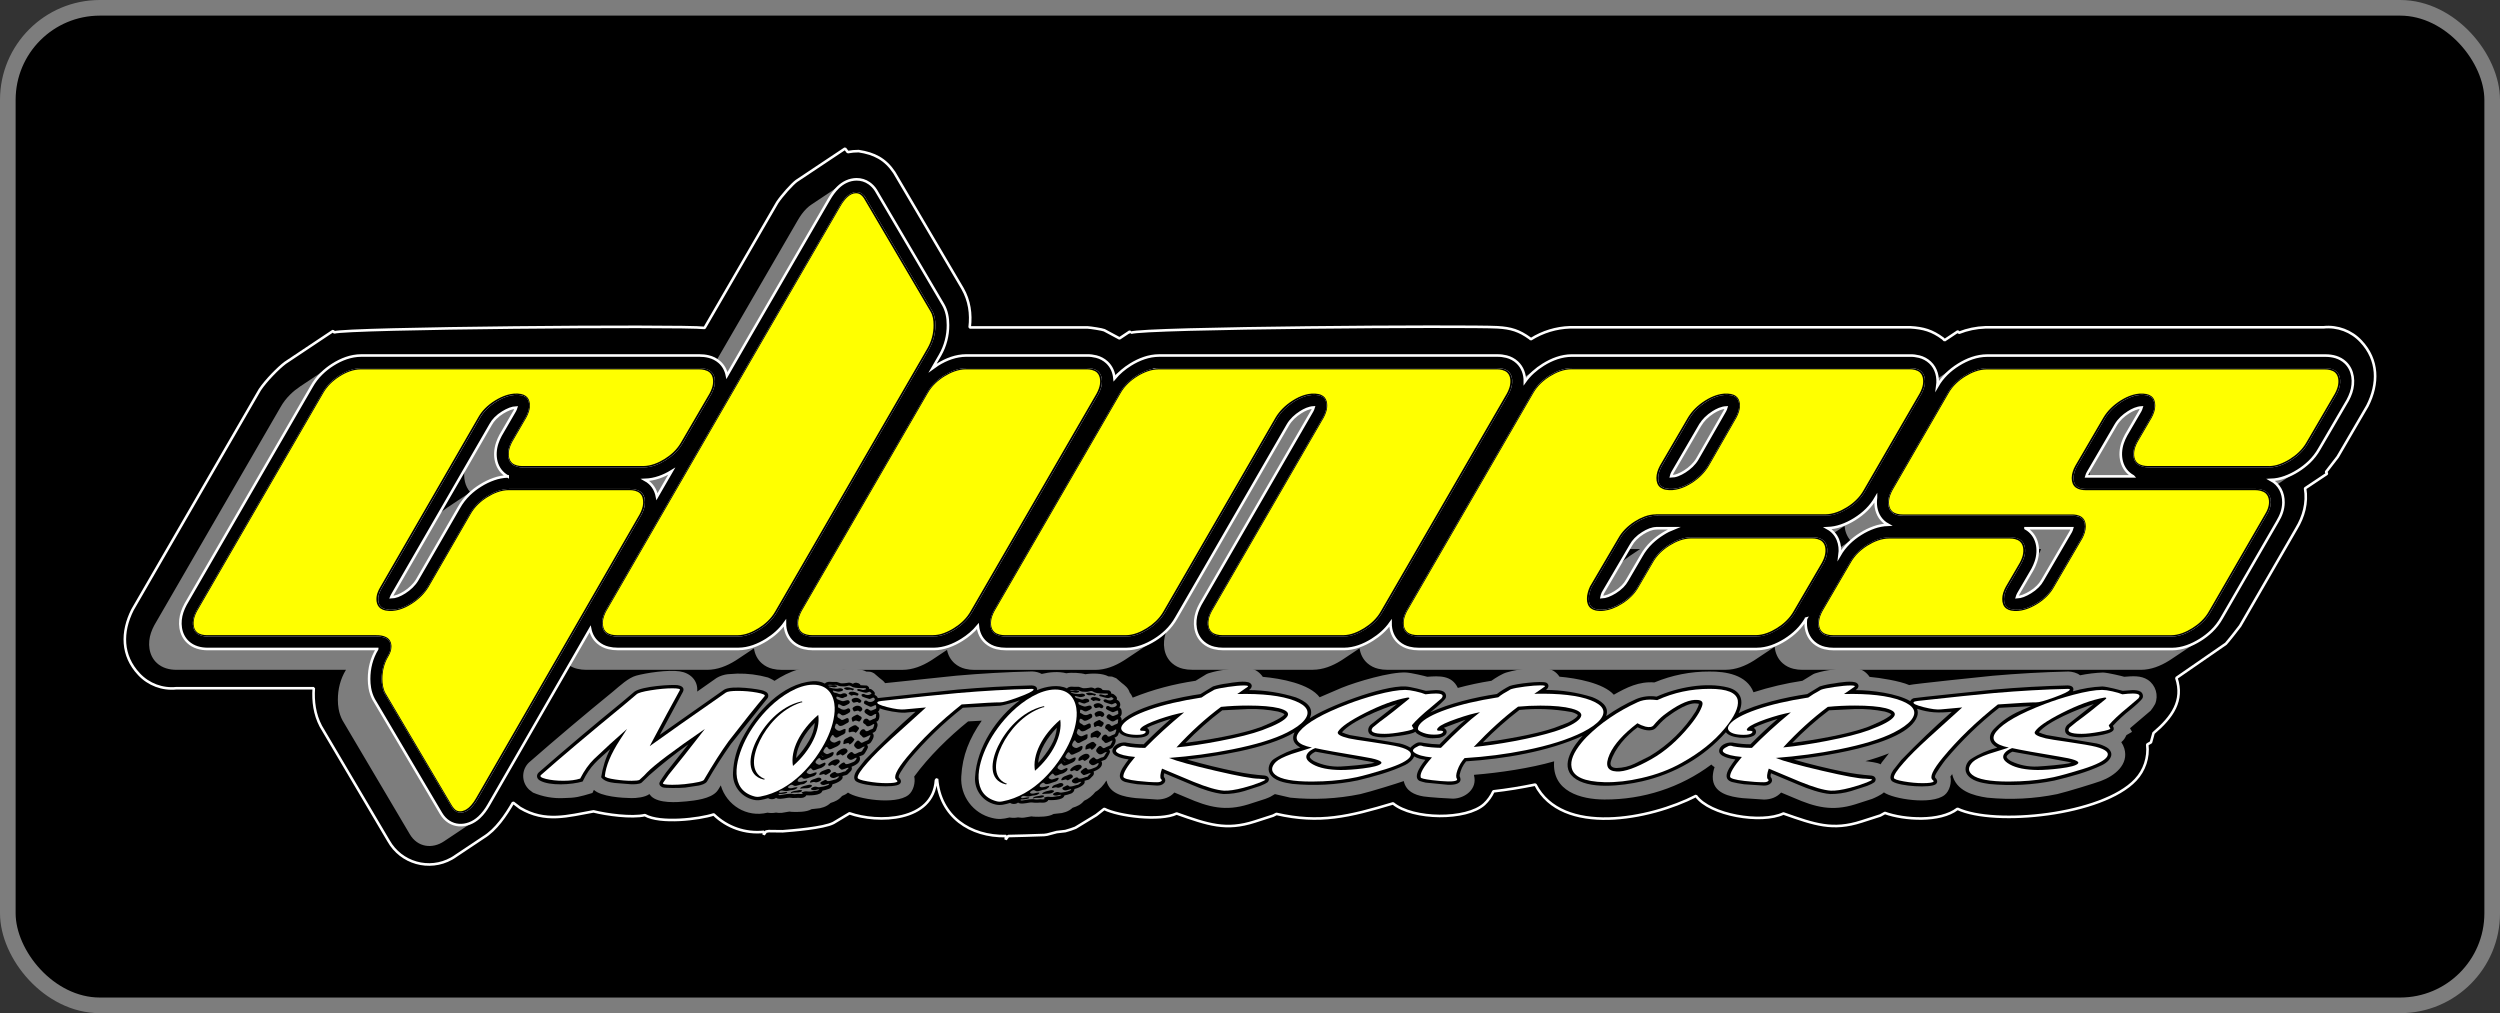 <?xml version="1.0" encoding="UTF-8"?>
<svg xmlns="http://www.w3.org/2000/svg" id="Layer_2" data-name="Layer 2" viewBox="0 0 959.87 389">
  <rect x="0" y="0" width="959.87" height="389" fill="#333333" stroke="none"/>
  <defs>
    <style>
      .cls-1 {
        stroke: #000;
      }

      .cls-1, .cls-2, .cls-3, .cls-4, .cls-5, .cls-6, .cls-7, .cls-8 {
        fill-rule: evenodd;
      }

      .cls-1, .cls-9, .cls-5 {
        stroke-miterlimit: 1;
      }

      .cls-1, .cls-5 {
        fill: none;
      }

      .cls-2 {
        fill: #fff;
      }

      .cls-3 {
        fill: #7d7d7d;
      }

      .cls-9 {
        stroke: #7d7d7d;
        stroke-width: 6px;
      }

      .cls-4 {
        stroke-miterlimit: 10;
      }

      .cls-4, .cls-5 {
        stroke: #fff;
      }

      .cls-7 {
        fill: #848484;
      }

      .cls-8 {
        fill: #ff0;
      }
    </style>
  </defs>
  <g id="Layer_1-2" data-name="Layer 1">
    <g>
      <rect class="cls-9" x="3" y="3" width="953.87" height="383" rx="35.35" ry="35.35"></rect>
      <g>
        <path class="cls-5" d="M434.2,127.82l-.42-.52-3.95,2.63-5.84-3.13c-.77-.33-5.08-1.01-6.47-1.09h-45.22c.65-5.21-.1-10.33-2.73-14.91l-26.23-44.58c-3.46-5.17-7.66-7.27-13.65-8.2-1.4,0-2.81.12-4.19.38l-1.04-1.36-18.66,12.44c-1.74,1.28-5.66,5.7-7.34,8.23l-27.94,48.19c-9.24-1.05-137.84.07-142.2,1.74l-.44-.58-18.36,12.24c-2.56,1.89-7.4,6.8-9.75,10.32l-48.89,84.49c-4.32,8.56-4.22,17.65,2.48,24.75,3.69,3.96,9.03,5.96,14.41,5.38h52.7c-.33,5.09.32,10.02,2.71,14.6l25.98,43.97c4.79,8.58,15.63,11.65,24.21,6.85.64-.36,1.25-.75,1.84-1.18l10.38-6.92c4.88-2.97,8.59-8.52,11.41-13.4l2.7,2.06c9.7,5.76,18.4,3.05,28.19,1.31,5.1,1.28,14.59,2.57,19.72,1.44,5.88,3.35,20.94,1.56,26.43-.27,5.11,5,12.18,7.45,19.29,6.68l-.11,1.09.88-1.18c.36-.05.72-.11,1.08-.18l5.29.06c3.74-.29,15.71-1.22,19.52-3.19l6.18-3.71c10.78,3.84,32.1,3.28,33.18-12.66.14-.18.29-.36.43-.54,1.1,14.35,12.66,22.24,26.48,21.94l-.13,1.32.99-1.33c.78-.02,12.33-.29,13.81-.4l1.1-.15,3.71-.98,3.31-.37c.79-.16,3.59-1.12,3.88-1.28l7.98-4.86,3.06-2.4c5.41,2.8,21.43,4.82,27.8,1.79,12.11,4.27,18.91,6.65,29.97,3.09l-.09.03,7.14-2.3,1.31-.66c16.56,3.79,27.85,1.02,44.76-4.05,7.58,6.29,28.24,6.49,35.02.28l-.02.02c1.49-1.39,2.69-3.06,3.53-4.92,5.41-.62,10.78-1.49,16.11-2.61,10.21,19.98,43.99,13.42,61.68,4.35,5.22,7.4,25.13,10.77,33.56,6.76,12.11,4.27,18.91,6.65,29.97,3.09l-.09.03,7.32-2.35,1.78-.98c7.34,2.64,21.14,3.58,27.86-1.59,14.35,6.66,55.61,2.47,68.35-11.1,3.43-3.64,5.08-8.62,4.5-13.59l1.43-.83.98-3.55c7.21-6.13,11.65-12.48,8.77-21.16l19-13.13c.34-.28,4.9-6,5.47-6.84l21.58-37.33c2.83-4.66,4.3-9.96,3.37-15.5l8.44-5.63-.39-.68,4.47-5.78,11.42-19.59c4.34-8.55,4.22-17.66-2.48-24.77-3.69-3.96-9.03-5.96-14.41-5.38h-129.84c-3.46.11-6.88.82-10.1,2.1l-.41-.54-5.11,3.4-.67-.67c-4.12-3.05-7.44-4-12.45-4.3h-130.71c-5.33.17-10.52,1.76-15.03,4.6l-.35-.34c-4.17-3.03-7.33-3.96-12.39-4.26-10.99-.66-135.93.16-140.84,2.11Z"></path>
        <g>
          <path class="cls-3" d="M297.41,261.43c-1.04-.68-2.54-1.31-2.54-1.31-3.85-1.06-7.82-1.57-11.81-1.49l-3.62.23c-1.38.12-3.16.72-4.31,1.44l-7.44,5.23c.39-4.36-2.76-7.19-6.75-7.77-4.57-.67-12.99.64-16.67,1.65-3.02.83-6.29,3.93-8.87,6.08-10.93,8.91-21.71,18.01-32.33,27.29-2.85,2.76-2.92,7.31-.16,10.15.12.12.24.24.36.35l-.05-.05s1.24.98,1.41,1.08c3.73,1.59,7.78,2.32,11.83,2.11,4.67-.08,5.92-.45,11.01-1.96.17-.4.36-.8.55-1.19,2.8,2.6,10.75,3.11,14.39,3.16,1.83.03,5.22-.27,6.93-1.55.21.29.43.57.67.83,2.92,2.84,9.87,2.35,13.55,1.98,3.34-.34,9.22-.97,11.68-3.81.51-.59,1.07-1.59,1.5-2.34,2.23,7.63,9.96,12.45,17.94,10.48,1.07.19,2.17.18,3.24-.03.66.13,1.55.17,2.25.1l2.89-.49.97.11c1.97.09,5.72.14,7.56-1.04l3.21-.36,1.48-.42c.97-.34,1.87-.89,2.62-1.6,1.81-.56,3.19-1.2,4.4-2.68.88-.36,1.58-.68,2.28-1.31,3.4,2.49,18.2,4.86,23.2.94,1.96-1.53,2.76-4.92,2.23-7.1,5.62-7.66,13.24-15.15,20.69-21.16l5.23-.28c-4.77,6.91-7.4,13.3-7.85,21.38-.49,7.5,4.51,14.25,11.83,15.97,2.45.62,4.14.45,6.69-.18,1.07.19,2.17.18,3.24-.03.07.01,1.27.13,1.41.13l.84-.03,2.89-.49.97.11c1.97.09,5.72.13,7.56-1.04l3.21-.36,1.48-.42c.97-.34,1.87-.89,2.62-1.6,1.81-.56,3.19-1.2,4.4-2.68,1.65-.68,3.24-1.99,4.36-3.42,1.53-.81,3.28-2.73,4.14-4.26l.11-.08c1.17,5.27,6.86,6.25,11.27,6.73l8.28.55c2.54-.05,4.81-.85,6.52-2.7l4.71,1.97c8.54,3.73,14.91,5.3,23.71,2.57l6.49-2.09c2.05-.78,2.07-.87,3.68-1.84l5.94,1.37c8.98.9,18.04.44,26.87-1.37,4-.96,14.15-4.1,16.67-5,.83,3.85,4.08,5.32,7.6,5.9,1.93.32,10.32.87,11.34.85,4.65-.11,9.43-3.77,8.02-8.97.02-.06.05-.13.07-.19,9.74-.76,21.85-2.61,30.7-5.17-.88,11.61,10.37,14.62,19.29,14.66,14.83.07,29.23-4.57,41.09-13.44.34.41.76.75,1.23,1-.41,1.16-.64,2.38-.7,3.61-.17,6.52,6.68,7.78,11.44,8.3l8.28.55c2.54-.05,4.81-.85,6.52-2.7l4.71,1.97c8.54,3.73,14.91,5.3,23.71,2.57l6.49-2.09c.76-.29,3.65-1.59,4.56-2.52,3.41,2.5,18.24,4.98,23.3,1.02,1.96-1.53,2.76-4.92,2.23-7.1l.68-.93c1.43,6.44,7.96,8.24,13.46,9.05,8.98.9,18.04.44,26.87-1.37,3.92-.94,14.46-4.18,16.77-5.04,5.13-1.9,10.88-6.27,8.98-12.55v.02c-.26-.85-.65-1.65-1.15-2.37,1.1-.94,1.37-1.47,1.98-2.71l2.15-1.25-.78-1.39c2.63-2.25,5.27-4.5,7.92-6.73.31-.31,1.39-1.91,1.73-2.59,1.38-3.35.22-7.2-2.77-9.24-2.76-1.8-6.01-1.43-9.09-1.2-.93-.28-6.15-1.54-8.17-1.64-2.96.12-5.9.48-8.8,1.07-1.17-.98-3-1.39-4.46-1.45-9.71.23-19.42.78-29.1,1.63-1.82.18-31.09,3.2-32.04,3.57-3.52-1.56-11.31-2.81-15.2-3.14-1.12-1.63-2.66-2.79-4.62-3.2-3.3-.36-6.64-.21-9.89.46-2.05.25-4.07.68-6.04,1.28l-.48.15-.61.27-4.16,2.54c-6.37.96-12.65,2.44-18.78,4.41-2.56-6.77-10.72-8.02-16.9-7.96-7.25-.03-14.44,1.39-21.14,4.18-5.94-.44-10.63,1.9-15.59,4.72-3.99-4.47-14.38-6.37-20.85-6.92-1.3-1.92-3.05-2.97-5.39-3.24-5.02-.33-10.05.21-14.88,1.59-1.6.41-4.38,2.16-5.88,3.22-4.34.68-8.64,1.59-12.89,2.74-2.31-4.91-7.16-4.62-11.72-4.28-.93-.28-6.15-1.54-8.17-1.64-6.05-.3-19.01,3.56-24.73,5.88l-8.44,3.63c-3.87-5.18-14.89-7.24-21.82-7.84-1.12-1.63-2.66-2.79-4.62-3.2-3.3-.36-6.64-.21-9.89.46-2.05.25-4.07.68-6.04,1.28l-.48.15-.61.27-4.16,2.54c-8.47,1.28-16.11,3.27-24.15,6.48-.29-.72-.69-1.4-1.18-2-.52-1.71-1.76-2.65-3.08-3.67-.04-.07-1.92-1.69-2.07-1.78l-1.6-.63-1.4-.08c-2.26-1.26-6.4-1.24-8.87-.82-1.62-.54-5.45-.75-7.3-.37-2.92-.8-6.53-.46-9.44.25-1.14-.65-2.37-.9-3.68-.96-9.71.23-19.42.78-29.1,1.63l-27.34,2.86c-.58-.82-1.35-1.36-2.13-1.96-.04-.07-1.92-1.69-2.07-1.78-1.28-.76-1.64-.63-3-.7-2.26-1.26-6.4-1.24-8.87-.82-1.62-.54-5.44-.75-7.3-.37-6.54-1.78-13.74,1.2-19.08,4.74ZM722.07,293.46c-1.25-.73-4.56-1.06-5.83-1.22,3.06-.84,6.07-1.84,9.02-3l-2.79,3.52-.4.7ZM423.34,264.93l2.51.14.68.56.17.7c.53,0,.8.12,1.16.43.64.55,1.2.9.91,1.91.57.19,1.02.62,1.22,1.18.25.58.16,1.26-.22,1.76.44.22.75.64.84,1.12.12.88.23,1.77-.54,2.42.47.36.68.97.55,1.55,6.14-6.01,24.13-9.34,30.3-10.21l4.8-2.93.16-.05c1.74-.53,3.53-.9,5.34-1.11,1.81-.31,7.25-1.27,8.77-.12,1.2.91.43,2.08-.44,2.68,6.1.03,12.17.98,18,2.8,3.27,1.3,7.39,3.64,5.31,8.04,6.29-4.3,27.89-12.66,36.76-12.24,2.03.09,7.12,1.47,7.84,1.68l3.81-.29c.95,0,2.2.1,3,.59.82.52,1.16,1.54.81,2.45-.47.98-3.52,3.56-4.64,4.47-.45.35-.9.71-1.34,1.08,7.04-3.4,17.5-5.9,25.62-7.08,1.54-1.17,3.18-2.2,4.9-3.07,2.42-.89,12.31-2.05,14.06-1.28l.31.19c1.01.83.43,2-.44,2.6,6.03.03,12.02.95,17.78,2.75,2.94,1.18,6.78,3.33,5.36,7.31,3.62-2.56,7.47-4.75,11.52-6.56,2.47-1.03,5.18-1.35,7.83-.93,8.01-3.6,19.08-5.65,27.4-3.52,5.06,1.3,6.34,5.14,4.11,9.87,6.7-3.5,18.26-6.19,26.33-7.33l4.8-2.93.16-.05c1.74-.53,3.53-.9,5.34-1.11,1.81-.31,7.25-1.27,8.77-.12,1.2.91.43,2.08-.44,2.68,6.13.03,15.86,1.26,20.96,4.25.2-.57.75-.96,1.31-1.15.49-.16,29.89-3.22,30.76-3.3,9.44-.83,18.91-1.37,28.39-1.6.92.04,2.28.33,2.15,1.66-.01.11-.16.56-.17.6,3.67-1.06,7.46-1.69,11.28-1.86,2.02.09,7.12,1.47,7.84,1.68l3.81-.29c.95,0,2.2.1,3,.59.82.52,1.16,1.54.81,2.45-.47.98-3.52,3.56-4.64,4.47-2.43,1.89-4.7,3.98-6.78,6.25l.17.31-.05-.08c.22.37.28.82.18,1.24-.8,2.21-11.42,2.88-12.27,2.91-1.53.06-3.07-.12-4.55-.53l-.85-.44c-1.42-.87-1.17-2.81-.07-3.83l10.12-7.98c-5.88,1.79-17.67,6.64-21.11,10.86.42.23,2.32.88,2.99,1.04l19.2,3.23c1.37.3,2.7.81,3.91,1.51h-.02c.73.4,1.3,1.05,1.62,1.83.8,2.24-1.79,4.21-3.41,4.98-5.78,2.76-12.11,4.43-18.3,5.93-8.23,1.7-16.66,2.14-25.02,1.32-2.82-.42-7.16-1.11-8.72-4.08-.96-1.81,0-4.35,1.59-5.43,3.14-2.03,6.6-3.53,10.22-4.46-3.03-1.57-3.86-4.43-1.29-7.14,2.86-2.97,6.29-5.35,10.08-6.98l4.2-1.81-12.29.66c-7.53,5.91-14.42,12.59-20.57,19.92-1.06,1.34-3.67,5.05-3.99,6.1l-.09.66c.71.65,1.38,1.79.33,2.64-1.91,1.55-13.65.84-16.56-1-1.6-1.01-.56-3.24.2-4.35l3.1-3.92c6.22-6.44,12.69-12.62,19.41-18.53-5.25.48-8.63.39-13.32-1.15.34.92.36,1.93.04,2.85-3.85,11.59-40.94,15.97-47.36,16.66,6.31,1.8,12.69,3.36,19.12,4.67,3.51.7,7.05,1.18,10.62,1.45.61.09,1.25.3,1.54.91l.12.37v.4c-.03.31-.26.72-.51.91l-1.03.62-1.75.77-6.12,1.97c-2.58.77-5.26,1.16-7.96,1.15-3.64-.25-8.79-2.05-12.1-3.5l-10.7-4.48c-.11.4-.22.69-.18,1.13l.09.38c.61.64.66,1.6.05,2.25-.71.78-1.63.97-2.7.98l-7.62-.51c-1.1-.12-4.17-.71-4.69-.89-2.87-.99-2.17-3.17-.97-5.32.48-.85,2.06-2.98,2.33-3.33-1.11-.15-6.96-.94-6.16-3.78.63-2.24,3.85-3.11,5.67-2.59,2.08.36,4.18.55,6.29.55,3.35-3.38,6.83-6.63,10.42-9.75-1.75.5-7.68,2.46-9.19,3.47l.11.05c.97.61,1.12,2.01.14,2.77-2.09,1.63-9.22,1.25-10.92-1.17-8.41,9.54-19.68,15.98-32.16,18.85-7.87,1.81-20.7,3.28-26.38-1.57-5.47-4.66.38-12.54,3.56-15.89-13.26,6.06-30.33,8.89-44.76,9.79-1.26,1.5-2.11,3.3-2.48,5.22v.5c.17.44.33.71.34,1.2.02,2.19-3.67,2.13-4.92,2.08l-8.43-.82c-.46-.08-2.13-.53-2.38-.66-3.07-1.56,1.47-7.17,2.23-8.1-1.78-.28-2.87-.5-4.33-1.32-.4,1.33-2.16,2.7-3.43,3.31-5.78,2.76-12.11,4.43-18.3,5.93-8.23,1.7-16.66,2.14-25.02,1.32-2.82-.42-7.16-1.11-8.72-4.08-.96-1.81,0-4.35,1.59-5.43,3.14-2.03,6.6-3.53,10.22-4.46-2.52-1.3-3.52-3.31-2.21-5.83-10.64,6.42-31.52,9.41-41.28,10.47,6.31,1.8,12.69,3.36,19.12,4.67,3.51.7,7.05,1.18,10.62,1.45.61.09,1.25.3,1.54.91l.12.37v.4c-.03.31-.26.72-.51.91l-1.03.62-1.75.77-6.12,1.97c-2.58.77-5.26,1.16-7.96,1.15-3.64-.25-8.79-2.05-12.1-3.5l-10.7-4.48c-.11.4-.22.69-.18,1.13l.09.38c.61.64.66,1.6.05,2.25-.71.78-1.63.97-2.7.98l-7.62-.51c-1.1-.12-4.17-.71-4.69-.89-2.87-.99-2.17-3.17-.97-5.32.48-.85,2.06-2.98,2.33-3.33-1.11-.15-6.96-.94-6.16-3.78.63-2.24,3.85-3.11,5.67-2.59,2.08.36,4.18.55,6.29.55,3.35-3.38,6.83-6.63,10.42-9.75-1.75.5-7.68,2.46-9.19,3.47l.11.05c.97.61,1.12,2.01.14,2.77-2.1,1.64-9.26,1.24-10.94-1.2-.47,1.38-.42,1.57-1.78,2.16.15.12.26.28.35.45.48,1.01-.43,2.47-.98,3.2l-.26.26-.45.26-.76.34c.22.24.36.55.4.88,0,.38-.97,2.1-1.4,2.63-.36.44-.8.6-1.31.73l-.63.23c.07.1.14.21.18.33.59,2.06-1.8,3.13-3.16,3.67.07.14.11.28.13.44.03.44-.07.82-.36,1.16l-.97.99c-.23.3-.56.52-.94.62-.67.16-.32.03-1.34.36.7,1.76-3.35,3.07-3.86,3.15,0,.06,0,.11,0,.17-.03.19-.16.56-.22.66-.26.4-.62.72-1.07.9-.83.32-1.68.56-2.56.73-.38,2.04-5.46,1.82-6.24,1.77l-.11.31c-.69.56-1.09.68-2.02.7l-1.05-.05-.53.05-1.38.02c-1.15-.09-1.24-.21-2.35-.01-1.18.21-3.38.65-4.12-.07-.74.73-2.35.68-3.03.14-1.87.56-3.71,1.11-5.66.61-4.84-1.1-8.17-5.56-7.82-10.52.66-11.53,8.27-22.86,17.23-29.51-1.61.65-6.22,1.98-7.52,2.11l-14.39.78c-7.53,5.91-14.42,12.59-20.57,19.92-1.06,1.34-3.67,5.05-3.99,6.1l-.09.66c.71.65,1.38,1.79.33,2.64-1.91,1.55-13.65.84-16.56-1-1.6-1.01-.56-3.24.2-4.35l3.1-3.92c6.22-6.44,12.69-12.62,19.41-18.53l-4.16.38c-2.47.09-7.3-.75-9.6-1.68h-.03c.03.47-.25,1-.61,1.31.82.63.61,2.69.03,3.4l-.3.27-.43.2c.17.15.31.32.4.53.13.34.17.72.09,1.08l-.53,1.58-.11.2c-.17.26-.42.49-.69.63l-.62.27c.15.12.26.28.35.45.48,1.01-.43,2.47-.98,3.2l-.26.26-.45.26-.76.34c.22.24.36.55.4.88,0,.38-.97,2.1-1.4,2.63-.36.44-.8.6-1.31.73l-.63.23c.07.1.13.21.18.33.59,2.06-1.8,3.13-3.16,3.67.07.14.11.28.13.44.03.44-.07.82-.36,1.16l-.97.99c-.23.3-.56.52-.94.62-.67.16-.32.03-1.34.36.7,1.76-3.35,3.07-3.86,3.15,0,.06,0,.11,0,.17-.03.19-.16.56-.22.66-.26.4-.62.72-1.07.9-.83.32-1.68.56-2.56.73-.38,2.04-5.46,1.82-6.24,1.77l-.11.31c-.69.56-1.09.68-2.02.7l-1.05-.05-.53.05-1.38.02c-1.15-.09-1.24-.21-2.35-.01-1.18.21-3.38.65-4.12-.07-.74.73-2.35.68-3.03.14-1.87.56-3.71,1.11-5.66.61-4.84-1.1-8.17-5.56-7.82-10.52.2-4.59,1.44-9.08,3.61-13.12,5.13-9.79,15.3-21.06,27.04-21.86,1.59-.14,3.2.17,4.62.9.75-.77,1.56-.72,2.61-.64h1.86s.21.05.21.05l1.43.48c.56.11,2.13-.09,2.29-.12.95-.23,1.42-.17,2.37.33.76-.69,2.02-.44,2.71.14.05.1.16.31.19.39l2.51.14.68.56.17.7c.53,0,.8.12,1.16.43.64.55,1.2.9.91,1.91.61.2.99.62,1.23,1.2.51-.13,29.82-3.19,30.61-3.26,9.44-.83,18.91-1.37,28.39-1.6.92.04,2.28.33,2.15,1.66l-.04.16c3.4-1.45,8.29-2.31,11.49-.66.75-.77,1.56-.72,2.61-.64h1.86s.21.05.21.05l1.43.48c.56.11,2.13-.09,2.29-.12.95-.23,1.42-.17,2.37.33.76-.69,2.02-.44,2.71.14l.13.24s.05.1.07.15ZM280.82,285.4c-3.35,4.74-6.48,9.63-9.37,14.66-.61.94-2.22,1.36-3.27,1.57l-5.15.77c-2.04.2-7.78.23-8.56-.08-.7-.28-1.43-.78-1.3-1.71.06-.44,2.14-3.46,2.58-4.05l8.53-10.78c-5.2,3.69-10.21,7.65-14.99,11.86l-2.97,2.88c-.81.61-3.01.62-3.83.61l-6.46-.51c-1.94-.25-3.97-.6-5.22-2.2.65-3.95,1.66-7.3,3.5-10.85-4.78,4.37-7.63,6.25-10.61,12.49-4.23,1.25-12.59,1.78-16.42-.39-1.25-.71-1.47-2.07-.46-3.07,10.51-9.18,21.17-18.18,31.99-26.99l4.8-4.06c3.04-2.15,14.53-2.78,16.58-2.49,1.24.18,2.81.87,2.05,2.5l-8.94,16.62,24.69-17.36c2.96-1.87,13.74-.15,15.08.34l1,.46c.96.53,1.22,1.74.51,2.59l-13.75,17.21Z"></path>
          <path class="cls-3" d="M795.38,292.87l-1.26-.36-21.45-3.9c-.71.3-2.15,1.18-2.23,1.94-.06.59,1.27,1.5,1.75,1.73,3.14,1.49,6.6,2.19,10.07,2.03,2.68-.16,10.03-.67,13.11-1.45Z"></path>
          <path class="cls-3" d="M726.05,274.41l.08-.17c-.36-.41-1.88-.91-2.44-1.03-3.76-.75-7.6-1.08-11.44-.97l-10,.48c-5.03,3.79-9.75,7.98-14.13,12.51,8.37-1.08,21.38-3.27,28.98-6.11,1.06-.4,7.69-3.11,8.95-4.71Z"></path>
          <path class="cls-3" d="M651.15,273c.41-.81,1.03-1.98,1.16-2.77-.14-.07-1.38-.18-1.63-.17-3.74.11-9.1,4.09-11.04,5.55-1.36,1.14-2.61,2.4-3.76,3.75-1.71,1.95-5.23.82-7.11-.12-4.24,3.05-8.83,8.14-10.29,13.13-.54,1.84.63,2.49,2.24,2.5,2.41-.05,4.78-.62,6.95-1.68l5.75-2.88c7.19-4.29,13.27-10.22,17.73-17.3Z"></path>
          <path class="cls-3" d="M543.4,280.95c-1.63,1.38-10.93,2.12-11.7,2.15-1.53.06-3.07-.12-4.55-.53l-.85-.44c-1.42-.87-1.17-2.81-.07-3.83l10.12-7.98c-5.88,1.79-17.67,6.64-21.11,10.86.42.23,2.32.88,2.99,1.04l19.2,3.23c1.37.3,2.7.81,3.91,1.51h-.02c.07.03.14.07.21.12.35-.53,2-1.78,2.87-1.99.69-.17,1.9.05,2.36.16,1.96.33,3.95.51,5.93.56,3.17-3.33,6.5-6.5,9.99-9.49l-8.36,3.14c.95.45,1.48,1.47.83,2.42-.51.75-1.8,1.3-2.59,1.42l-1.6.11c-2.46.22-4.91-.41-6.96-1.79l-.6-.65Z"></path>
          <path class="cls-3" d="M603.2,273.36c-6.54-1.17-13.22-1.43-19.84-.77-4.97,3.82-9.66,7.98-14.04,12.46,7.87-.97,20.07-3.08,27.2-5.5l5.1-1.93c.9-.35,4.02-2.01,4.19-3.06-.02-.06-.06-.11-.12-.15-.75-.51-1.59-.87-2.48-1.06Z"></path>
          <path class="cls-3" d="M527.81,292.87l-1.26-.36-21.45-3.9c-.71.3-2.15,1.18-2.23,1.94-.06.59,1.27,1.5,1.75,1.73,3.14,1.49,6.6,2.19,10.07,2.03,2.68-.16,10.03-.67,13.11-1.45Z"></path>
          <path class="cls-3" d="M405.21,296.06c.13.09.25.2.35.33l.06-.02c-.14-.09-.27-.2-.4-.32h-.01Z"></path>
          <path class="cls-3" d="M408.25,291.97c.26.16.46.31.64.56h.03s.14-.06.14-.06c-.07-.04-.65-.46-.76-.57-.02.02-.03.05-.05.07Z"></path>
          <path class="cls-3" d="M410.86,287.58c.11.04.22.09.31.15-.09-.07-.19-.17-.26-.25-.02.03-.03.06-.05.1Z"></path>
          <path class="cls-3" d="M405.78,279.39c-3.48,3.59-6.87,8.67-7.17,13.52,1.92-2.03,3.59-4.28,4.98-6.71,1.23-2.08,1.98-4.4,2.19-6.81Z"></path>
          <path class="cls-3" d="M493.09,274.41l.08-.17c-.36-.41-1.88-.91-2.44-1.03-3.76-.75-7.6-1.08-11.44-.97l-10,.48c-5.03,3.79-9.75,7.98-14.13,12.51,8.37-1.08,21.38-3.27,28.98-6.11,1.06-.4,7.69-3.11,8.95-4.71Z"></path>
          <path class="cls-3" d="M317.99,285.63s-.03.06-.05.1c.11.04.22.09.31.15-.05-.05-.11-.09-.16-.14-.04-.03-.07-.07-.1-.1Z"></path>
          <path class="cls-3" d="M315.38,290.05s-.03.05-.05.07c.26.16.46.31.64.56h.03s.14-.06.14-.06c-.04-.02-.63-.44-.76-.57Z"></path>
          <path class="cls-3" d="M312.29,294.2h-.01c.13.11.25.22.35.34l.06-.02c-.14-.09-.27-.2-.39-.33h-.01Z"></path>
          <path class="cls-3" d="M312.85,277.54c-3.48,3.59-6.87,8.67-7.17,13.52,1.92-2.03,3.59-4.28,4.98-6.71,1.23-2.08,1.98-4.4,2.19-6.81Z"></path>
        </g>
        <path class="cls-2" d="M289.61,305.77c.75.21,1.36.25,2.32.07,12.17-2.27,21.12-13.15,25.37-21.81,1.99-4.06,3.29-8.61,3.17-12.35-.14-4.36-2.3-8.82-8.28-8.79-5.8.02-12.18,4.28-16.56,8.49-3.97,3.82-7.32,8.49-9.39,12.66-4.23,8.54-6.06,19.15,3.36,21.73ZM293.16,299.29c-6.61-1.59-5.67-8.82-2.87-14.65,2.86-5.96,8.95-13.37,17.33-15.31.29-.07.52.19.44.28-.07.09-.4.06-.68.15-7.53,2.51-12.9,9.05-15.62,14.58-2.76,5.6-3.83,12.26,1.54,14.6.17.07.39.1.43.14.03.04-.36.26-.56.21ZM314.16,274.48c.93,5.81-2.92,13.74-9.7,19.61-1.09-5.96,2.69-13.61,9.7-19.61Z"></path>
        <path class="cls-7" d="M303.66,304.37c.16-.3.45-.4.69-.5.68-.26,1.61-.26,2.2-.46.51-.17,1.74-.07,1.34.33-.79.8-2.5.43-3.47.59-.26.05-.98.42-.77.03ZM307.28,302.57c.22-.32.58-.46.86-.59.69-.32,1.7-.45,2.32-.64.53-.16,1.66.09,1.18.59-.95.98-2.54.67-3.58.78-.31.03-1.06.26-.78-.14ZM312.77,300.26c-.68-.22-2.22.75-1.7-.18.53-.96,1.49-.81,2.39-1.28,1.55-.8,3.01.62.75,1.38-.86.29-.99.23-1.44.09ZM316.9,297.52c-.28-.02-.33-.35-.56-.33-.64.04-2.07.78-1.74-.06.29-.73,1.01-1.06,1.73-1.32.84-.3,1.76-.83,2.28-.41.5.41.7.94-.29,1.44-.63.32-.94.72-1.43.68ZM318.13,293.21c1.04-1.29,3.71-2.41,4.24-1.09.24.59-.46.98-1.27,1.65-.87.73-1.05-.59-2.04.04-.86.55-1.36-.06-.92-.6ZM323.68,290.02c-.46.23-.61-.62-1.17-.36-.56.25-1.31.69-1.37.2-.11-.85.46-1.4,1.54-2.03,1.35-.78,2.27-.59,2.69.22.35.66-.87,1.57-1.68,1.97ZM326.17,285.89c-.15-1.03-1.24-.43-2.09-.19-.51.14-.15-.69-.19-1.02-.05-.34.39-.86.98-1.15.33-.16.54-.23.89-.46.84-.55,1.36-.28,1.66.16.18.27.55.33.62.7-.29.67-.96,1.51-1.85,1.95ZM328.53,281.39c-.48-.59-1.27-.58-2.19-.24-.88.32-.37-1.3-.42-1.51.56-.44.8-.5,1.22-.76.73-.46,1.47-.62,1.79-.16.14.2.33.24.53.39.36.27.54.58.08,1.1-.38.44-.33.64-1.01,1.17ZM329.81,277.04c-.68-.16-1.09-.75-2.11-.03-.42.29-.5-.17-.55-.37-.07-.28-.21-.67-.11-1.06.46-.58,1.4-.89,2.07-1.24.56.17.83.53,1.32.73.47.19.56.77.17,1.2-.24.26-.47.84-.78.77ZM330.28,273.21c-.23.01-.42-.06-.56-.23-.43-.51-1.8.57-2.01-.02-.18-.52-.72-.9-.02-1.44,1.65-1.27,3.4-.15,3.4.81,0,.23-.47.86-.81.88ZM330.2,269.84c-.23.01-.54.03-.7-.16-.44-.49-1.55.38-1.98,0-.47-.41-.93-1.09.02-1.51,1.59-.7,2.61.2,3.14.78.15.16-.17.86-.48.87ZM329.14,267.09c-.67-.07-1.15-.49-2.1-.05-.52.24-.35-.33-.82-.41-.79-.13-.26-.96.51-1.04,1.25-.13,2.07.31,2.81.72.24.14-.06.82-.39.78ZM327.1,264.98c-.52-.48-1.55.07-2.06-.11-.46-.16-1.45-.6-.67-.84,1.41-.45,2.21.16,3.35.38.44.08-.29.88-.62.57ZM298.89,304.99c.1-.14.73-.14.84-.13.41.03,2.77-.27,2.53-.66-.22-.34-1.37.08-2.46.2-1.26.14-.54-1.02.54-.88.93.12,1.36.41,2.37.08,1.19-.39,2.05-.05,3.19-.89.99-.73-.84-.41-1.6-.16-.93.31-2.66-.05-1.15-.96,1.1-.66,1.22,0,1.91.14.89.17,2.16-.63,3.12-.63.87,0,2.47-1.53,1.41-1.38-1.2.17-2.18.77-3.09.38-.96-.42,1.1-2.19,1.55-1.48.43.68,1.7.34,2.77-.1.95-.39,2.11-.4,2.64-1.44.6-1.17-1.55-.01-2.33.12-.66.11-1.75-.49-1.33-.97.25-.29.79-.92,1.2-1.2.45-.3.66.31,1,.59.54.45,1.77-.4,2.68-.59,1.1-.23,2.63-1.31,2.23-2.06-.33-.62-1.92.9-2.59.63-.74-.29-1.72-.66-.87-1.62.64-.73,1.19-1.3,1.52-.58.49,1.04,1.82.18,3.03-.31,1.01-.4,1.96-.8,2.08-1.87.15-1.3-2.05.6-2.74.3-.58-.25-1.59-.73-1.09-1.43.25-.36.49-.91.85-1.21.46-.38.71.22,1.02.6.48.6,1.62-.21,2.67-.63,1.13-.46,1.99-1.07,1.94-2.15-.05-1.04-1.73.49-2.48.43-.85-.07-1.82-.78-1.47-1.58.28-.65.92-2.05,1.39-.92.13.33.25.14.41.36.17.21.35.21.62.22.3.01.61-.22.91-.38.3-.16.6-.29.91-.48.53-.33,1.1-.36,1.47-.94.28-.43.02-.33.15-.88.37-1.61-1.67.2-2.5.09-.73-.1-1.53-.79-1.62-1.3-.04-.25.25-.84.36-1.24.14-.48.76-.12,1,.26.41.64,1.55.44,2.49-.22.6-.42,1.53-.64,1.54-1.16,0-.49.02-1.01-.36-1.21-.6-.31-2.03,1.15-2.61.55-.68-.7-1.62-.52-1.41-1.78.19-1.12.99-.49,1.58,0,.64.53,2.24-.42,3.01-.95.74-.51.18-2.11-.86-1.46-1.09.67-2.08.37-2.71-.11-.33-.25-.97-.26-.8-.78.12-.37-.14-.79.21-.8.94-.05,1.36,1.08,2.58.5,1.05-.5,2.06-.84,1.64-1.67-.53-1.03-1.96.19-2.87-.07-.69-.2-1.39-.51-1.88-.73-.3-.13-.49-.95-.08-.97.41-.02.85.29,1.24.39.36.09.88.33,1.31.02.38-.27,1.21-.33,1.34-.63.33-.76-.85-1.44-2.02-.86-.94.47-1.51-.27-2.28-.35-.49-.05-.85-.12-1.12-.6-.27-.47.37-.28.86-.14.77.23,1.32.45,2.48.03,1.33-.47-.07-1.29-.98-1.04-.78.21-1.78.09-2.42-.01-.72-.12-2.31-.64-1.15-.62,1,.01,1.43.48,2.49.06,1.17-.46-.83-.79-1.4-.64-.49.13-2.42.09-1.67-.11.79-.21,1.54.15,2.43-.02.94-.18,1.32.49,2.16.52.94.03,1.76.22,2.87-.15.96-.32,1.25.21,1.88.45,1.35.51,3.33.42,4.88.44.26,0,.35.5,0,.51-.35,0-.68.26-.94.19-.44-.12-.83-.17-1.24-.31-.44-.14-1.15-.05-.92.4.17.33.55.3.87.38.82.21,1.61.51,2.48.59.48.04,1.34-.61,1.56-.28.16.24.76.36.47.65-.74.73-2.08.58-2.63.18-.29-.21-1.27-.04-1.13.4.11.34.27.54.59.64.8.26,1.57.61,2.41.79.46.1,1.36-.66,1.65-.49.25.15.67.52.38.91-.65.88-2.26.92-2.78.4-.25-.25-1.01-.35-1.2.17-.13.35-.18.63.02.81.61.52,1.49.75,2.22,1.16.68.38,2.43-1.31,2.34-.19-.05.61.29.88-.32,1.09-.62.21-1.25.64-1.71.62-.75-.03-1.24-1.24-2.06-.42-.9.89-.04,1.49.58,1.84.62.34,1.24,1.13,2.38.29.62-.46,1.31-.59,1.13-.07-.16.48.07.87-.24,1.2-.3.31-.99.38-1.41.67-.38.26-1,.46-1.17.14-.42-.8-1.79-.81-2.14.4-.29,1.03.72.92,1.12,1.6.44.74,1.58.3,2.65-.39.94-.6.18,1.08,0,1.55-.11.28-1.04.44-1.49.74-.45.31-1.21.56-1.42.14-.38-.76-1.35-.77-2,.28-.76,1.22.37,1.37.87,2.14.43.66,1.68-.18,2.68-.63.85-.38-.13,1.03-.33,1.56-.15.38-1.09.56-1.59.85-.35.19-.95.54-1.23.44-.64-.24-.97-1.41-1.9-.46-.81.83-1.09,1.41-.68,1.91.57.69,1.19,1.44,2.55.56.66-.43,1.55-.8,1.26-.31-.18.3-.47.59-.61.91-.2.46-.5.89-1.03.94-.56.05-1.09.45-1.7.69-1.13.44-1.06-1.28-2.2-.45-1.18.84-1.51,1.61-.84,2.2.66.57,1.09.94,2.54.02,1.56-.99.58.99-.39,1.36-.83.32-1.99.89-2.81.87-.51-.02-.47-.84-1.06-.64-.6.2-1.13.67-1.61,1.12-.69.65.3,1.01.65,1.48.45.59,2.52-.87,2.92-.55.19.16-.8.76-1.01,1.17-.15.28-.65.21-1,.35-1.03.41-2.46.92-2.87.23-.38-.62-2.36.66-2.31,1.23.05.69,1.29,1.33,2.48.6.53-.32,1.5-.42,1.03-.06-.39.3-.75.82-1.16.89-.96.17-2.21.76-3.1.69-.49-.03-.52-.72-1.23-.39-.39.18-.49.3-.92.47-1.6.61-.21,1.61.77,1.37.44-.11.98-.23,1.61-.43.5-.16.24.35-.18.52-1.12.46-2.21.67-3.32.8-.91.11-1.1-.57-2.42-.01-1.69.71-.27,1.35.87,1.1.5-.11,1.14-.33,1.46-.23.25.08-.58.48-.93.49-.88,0-1.97.4-2.92.32-.82-.06-1.35-.27-2.55.21-.74.3.27.49.27.56,0,.07-.96.23-1.33.14-.63-.16-1.73.21-2.42.05-1.42-.33-3.35.13-5.08.41-.33.05-.71-.09-.58-.27Z"></path>
        <path class="cls-6" d="M296.3,305.53c-.37-.04-.78-.02-.16-.29.41-.18.39-.19.74-.17.7.05-.09.51-.58.45Z"></path>
        <path class="cls-6" d="M328.88,263.62c-.73.07-.6-.23.07-.13.31.04.27.1-.07.13Z"></path>
        <g>
          <path class="cls-2" d="M270.34,299.33c-.23.63-2.71,1.21-7.44,1.74-1.66.17-3.26.25-4.78.25-2.67,0-3.85-.24-3.55-.72.3-.48,1.05-1.57,2.26-3.26,3.28-3.98,7.89-9.81,13.82-17.47-12.08,8.3-19.5,13.89-22.26,16.77-.52.63-1.48,1.56-2.87,2.79-.38.23-1.38.35-3,.35-2,0-4.11-.17-6.31-.5-2.47-.36-3.79-.78-3.99-1.24.38-3.93,2.32-8.6,5.83-14.02l2.71-4.16c-4.4,3.84-8.64,7.71-12.72,11.62-1.94,1.89-3.69,4.37-5.28,7.45-1.7.56-3.84.84-6.42.84s-4.81-.23-6.72-.7c-1.9-.47-2.53-.98-1.87-1.54,7.4-6.55,18.03-15.52,31.9-26.92.92-.76,2.49-2.09,4.72-3.99.56-.56,2.4-1.1,5.53-1.59,3.13-.5,5.88-.75,8.27-.75,2.19,0,3.15.23,2.86.7-2.79,5.01-6.65,12.18-11.57,21.5,6.55-4.71,16.3-11.56,29.23-20.56.64-.43,2.15-.65,4.54-.65,2.57,0,5.04.22,7.4.65s3.34.9,2.93,1.39c-3.35,3.95-7.95,9.71-13.8,17.27-2.79,3.85-5.93,8.76-9.42,14.73Z"></path>
          <path class="cls-2" d="M396,264.49c.76,0,1.02.15.77.45-.52.63-2.53,1.58-6.02,2.86s-5.76,1.9-6.79,1.87c-1.7-.03-6.61.23-14.74.8-8.32,6.6-15.36,13.41-21.13,20.41-3.88,4.71-5.19,7.57-3.94,8.56.37.27.49.48.36.65-.33.4-1.73.6-4.21.6-2.19,0-4.58-.22-7.17-.67-2.59-.45-3.87-.92-3.84-1.42-.09-.93,1.19-2.89,3.84-5.87,2.06-2.39,5.22-5.52,9.47-9.41,4.25-3.88,8.56-7.78,12.93-11.7-2.36.2-5.09.45-8.19.75-1.47.17-3.69-.12-6.65-.87-2.96-.75-4.22-1.39-3.78-1.92.16-.2.67-.35,1.51-.45,13.53-1.49,23.32-2.51,29.39-3.04,9.96-.86,19.36-1.39,28.2-1.59Z"></path>
          <path class="cls-2" d="M483.44,300.53c-1.72.7-3.73,1.34-6.03,1.94-3.16.83-5.66,1.19-7.48,1.1-2.63-.17-6.51-1.29-11.66-3.38-4.04-1.69-8.08-3.38-12.12-5.08-.69,1.99-.83,3.32-.42,3.98.35.27.45.5.28.7-.3.36-.88.55-1.74.55-2.1,0-4.58-.17-7.46-.5-3.65-.43-5.49-.98-5.51-1.64-.06-1.43,1.44-3.95,4.52-7.57-3.54-.33-5.84-.9-6.9-1.69-.95-.7-.36-1.53,1.76-2.49.55-.2,1.14-.17,1.78.1,2.06.4,4.47.6,7.23.6,4.28-4.38,9.26-8.93,14.95-13.64-2.85.53-6.02,1.39-9.52,2.59-3.67,1.29-5.97,2.39-6.91,3.29-.34.3-.5.58-.47.85.03.27.36.38.98.35,1.1,0,1.44.25,1.03.75-.44.53-1.51.8-3.23.8-3.21-.03-5.17-.66-5.88-1.89-.34-.63-.15-1.38.56-2.24,1.53-1.86,4.94-3.72,10.24-5.57,5.3-1.86,11.93-3.4,19.9-4.63,1.01-.76,2.64-1.76,4.89-2.99.85-.33,2.57-.69,5.17-1.07,2.6-.38,4.67-.57,6.19-.57,1.43,0,1.9.18,1.41.55-1.11.76-2.43,1.68-3.97,2.74,9.63-.23,16.96.62,21.99,2.56s6.27,4.45,3.73,7.54c-1.26,1.53-3.45,3.09-6.57,4.68-4.91,2.49-11.93,4.65-21.06,6.47-7.86,1.56-15.96,2.65-24.3,3.29,3.09,1.23,9.05,2.87,17.89,4.93s14.37,3.07,16.59,3.04c1.82.1,2.67.23,2.53.4-.16.2-.97.6-2.41,1.19ZM494.24,275.09c.9-1.33-.18-2.39-3.24-3.19-2.69-.66-6.62-1-11.76-1-3.62,0-7.1.17-10.42.5-5.87,4.35-11.58,9.54-17.13,15.58,4.86-.46,10.41-1.29,16.64-2.49,6.91-1.33,12.33-2.7,16.27-4.13,5.48-2.02,8.69-3.78,9.64-5.28Z"></path>
          <path class="cls-2" d="M541.45,290.52c-.97,1.53-4.1,3.12-9.37,4.78-4.73,1.46-8.44,2.49-11.12,3.09-4.05.86-8.39,1.39-13.04,1.59-1.48.07-2.89.1-4.23.1-7.25,0-11.92-.86-14.03-2.59-1.71-1.39-1.65-3.04.2-4.93.98-.96,3.02-1.99,6.12-3.09,2.56-.8,5.14-1.61,7.73-2.44-5.62-1.16-7.2-3.24-4.74-6.22,2.73-3.32,8.91-6.82,18.52-10.5,3.48-1.33,7.12-2.51,10.92-3.53,4.76-1.26,8.47-1.89,11.14-1.89.95,0,2.26.18,3.91.55,1.65.37,2.94.75,3.85,1.14,1.59-.2,2.92-.3,3.96-.3,2.48,0,3.2.63,2.16,1.89-.11.13-1.38,1.21-3.81,3.24-3.5,2.85-5.99,5.19-7.5,7.02-.08.1.1.51.55,1.24.2.33-1.13.76-4,1.29-2.87.53-5.21.8-7.02.8-4.39,0-5.89-.83-4.53-2.49-.05.07.81-.63,2.58-2.09,3.2-2.32,6.97-5.28,11.3-8.86.19-.23.17-.38-.06-.45-.14-.07-.37-.07-.72,0-4.71.86-10.11,2.84-16.18,5.92-5.74,2.92-9.18,5.29-10.3,7.12-.57.93.81,1.79,4.16,2.59,1.37.3,4.15.75,8.33,1.34,5.45.8,9.07,1.43,10.88,1.89,3.85,1,5.29,2.26,4.32,3.78ZM530.27,293.16c.74-.9-1.72-1.79-7.37-2.69-8.81-1.46-14.78-2.54-17.93-3.24-1.3.53-2.23,1.14-2.8,1.84-1.26,1.53-.63,2.99,1.88,4.4,2.51,1.41,6.09,2.13,10.73,2.17,2.48,0,5.31-.2,8.5-.6,4.03-.5,6.36-1.13,6.99-1.89Z"></path>
          <path class="cls-2" d="M607.69,281.11c-5.66,2.82-12.95,5.13-21.86,6.92-7.55,1.53-15.39,2.54-23.52,3.04-1.22,1.36-2.12,2.9-2.72,4.6-.6,1.71-.65,2.85-.16,3.41.05.17.04.3-.04.4-.33.4-1.48.58-3.45.55-1.59-.03-3.65-.2-6.17-.5-2.85-.36-4.27-.71-4.29-1.05-.39-1.49,1.05-4.05,4.31-7.67-3.28-.3-5.56-.95-6.84-1.94-.95-.7-.36-1.53,1.76-2.49.45-.2,1.03-.15,1.74.15,2.08.36,4.35.56,6.8.6,5.7-5.87,10.7-10.44,15-13.69-2.38.43-5.34,1.26-8.86,2.49-3.92,1.36-6.29,2.47-7.09,3.33-.37.33-.55.64-.53.92.01.28.28.41.81.37,1.32-.03,1.78.2,1.37.7-.44.53-1.47.8-3.09.8-1.55.03-2.96-.17-4.21-.62-1.25-.45-1.99-.89-2.2-1.32-.15-.63.11-1.34.76-2.14,1.56-1.89,4.99-3.77,10.28-5.62,5.3-1.86,11.88-3.4,19.76-4.63.97-.83,2.58-1.86,4.83-3.09,1.16-.37,2.96-.71,5.42-1.02,2.45-.32,4.44-.47,5.97-.47,1.43,0,1.97.15,1.63.45-.55.43-1.88,1.36-4.01,2.79,9.63-.23,16.88.61,21.74,2.51,4.86,1.91,6.04,4.39,3.52,7.44-1.28,1.56-3.5,3.15-6.65,4.78ZM603.46,272.06c-2.88-.76-6.89-1.14-12.01-1.14-2.85,0-5.71.13-8.59.4-5.42,4.05-11.1,9.21-17.02,15.48,4.63-.43,9.8-1.18,15.51-2.24,6.18-1.16,11.38-2.41,15.6-3.73,5.04-1.63,8.25-3.27,9.61-4.93,1.37-1.66.33-2.94-3.11-3.83Z"></path>
          <path class="cls-2" d="M645.78,292.86c-4.64,2.62-9.83,4.58-15.56,5.87-4.96,1.16-9.69,1.69-14.18,1.59-7.75-.2-11.96-2.09-12.63-5.67-.54-2.59.75-5.77,3.87-9.56.6-.73,1.22-1.43,1.87-2.09,5.41-5.41,11.95-9.87,19.61-13.39,1.4-.66,3.01-1,4.82-1,.76,0,1.66.07,2.7.2,6.29-2.89,13.01-4.33,20.16-4.33,6.67,0,10.27,1.48,10.79,4.43.39,2.65-1.28,6.24-5,10.75-4.1,4.98-9.58,9.37-16.44,13.19ZM652.31,273.65c.97-1.76,1.43-2.95,1.38-3.58-.04-1-1.05-1.44-3.04-1.34-3,.17-6.93,2.11-11.81,5.82-1.35,1.06-2.67,2.37-3.95,3.93-.57.7-1.62.86-3.13.5-1.16-.33-2.18-.76-3.08-1.29-5.39,4.11-8.94,8.08-10.66,11.9-1.88,4.25-.98,6.45,2.7,6.62,3.01.17,7.45-1.41,13.33-4.73,5.17-2.92,10.04-7.15,14.6-12.69,1.53-1.86,2.75-3.57,3.65-5.13Z"></path>
          <path class="cls-2" d="M716.4,300.53c-1.72.7-3.73,1.34-6.03,1.94-3.16.83-5.66,1.19-7.48,1.1-2.63-.17-6.51-1.29-11.66-3.38-4.04-1.69-8.08-3.38-12.12-5.08-.69,1.99-.83,3.32-.42,3.98.35.27.45.5.28.7-.3.36-.88.55-1.74.55-2.1,0-4.58-.17-7.46-.5-3.65-.43-5.49-.98-5.51-1.64-.06-1.43,1.44-3.95,4.52-7.57-3.54-.33-5.84-.9-6.9-1.69-.95-.7-.36-1.53,1.76-2.49.55-.2,1.14-.17,1.78.1,2.06.4,4.47.6,7.23.6,4.28-4.38,9.26-8.93,14.95-13.64-2.85.53-6.02,1.39-9.52,2.59-3.67,1.29-5.97,2.39-6.91,3.29-.34.3-.5.58-.47.85.03.27.36.38.98.35,1.1,0,1.44.25,1.03.75-.44.53-1.51.8-3.23.8-3.21-.03-5.17-.66-5.88-1.89-.34-.63-.15-1.38.56-2.24,1.53-1.86,4.94-3.72,10.24-5.57,5.3-1.86,11.93-3.4,19.9-4.63,1.01-.76,2.64-1.76,4.89-2.99.85-.33,2.57-.69,5.17-1.07s4.67-.57,6.19-.57c1.43,0,1.9.18,1.41.55-1.11.76-2.43,1.68-3.97,2.74,9.63-.23,16.96.62,21.99,2.56,5.03,1.94,6.27,4.45,3.73,7.54-1.26,1.53-3.45,3.09-6.57,4.68-4.91,2.49-11.93,4.65-21.06,6.47-7.86,1.56-15.96,2.65-24.3,3.29,3.09,1.23,9.05,2.87,17.89,4.93,8.84,2.06,14.37,3.07,16.59,3.04,1.82.1,2.67.23,2.53.4-.16.2-.97.6-2.41,1.19ZM727.21,275.09c.9-1.33-.18-2.39-3.24-3.19-2.69-.66-6.62-1-11.76-1-3.62,0-7.1.17-10.42.5-5.87,4.35-11.58,9.54-17.13,15.58,4.86-.46,10.41-1.29,16.64-2.49,6.91-1.33,12.33-2.7,16.27-4.13,5.48-2.02,8.69-3.78,9.64-5.28Z"></path>
          <path class="cls-2" d="M793.86,264.49c.76,0,1.02.15.77.45-.52.63-2.53,1.58-6.02,2.86-3.5,1.28-5.76,1.9-6.79,1.87-1.7-.03-6.61.23-14.74.8-8.32,6.6-15.36,13.41-21.13,20.41-3.88,4.71-5.19,7.57-3.94,8.56.37.27.49.48.36.65-.33.4-1.73.6-4.21.6-2.19,0-4.58-.22-7.17-.67-2.59-.45-3.87-.92-3.84-1.42-.09-.93,1.19-2.89,3.84-5.87,2.06-2.39,5.22-5.52,9.47-9.41,4.25-3.88,8.56-7.78,12.93-11.7-2.36.2-5.09.45-8.19.75-1.47.17-3.69-.12-6.65-.87-2.96-.75-4.22-1.39-3.78-1.92.16-.2.67-.35,1.51-.45,13.53-1.49,23.32-2.51,29.39-3.04,9.96-.86,19.36-1.39,28.2-1.59Z"></path>
          <path class="cls-2" d="M809.02,290.52c-.97,1.53-4.1,3.12-9.37,4.78-4.73,1.46-8.44,2.49-11.12,3.09-4.05.86-8.39,1.39-13.04,1.59-1.48.07-2.89.1-4.23.1-7.25,0-11.92-.86-14.03-2.59-1.71-1.39-1.65-3.04.2-4.93.98-.96,3.02-1.99,6.12-3.09,2.56-.8,5.14-1.61,7.73-2.44-5.62-1.16-7.2-3.24-4.74-6.22,2.73-3.32,8.91-6.82,18.52-10.5,3.48-1.33,7.12-2.51,10.92-3.53,4.76-1.26,8.47-1.89,11.14-1.89.95,0,2.26.18,3.91.55,1.65.37,2.94.75,3.85,1.14,1.59-.2,2.92-.3,3.96-.3,2.48,0,3.2.63,2.16,1.89-.11.13-1.38,1.21-3.81,3.24-3.49,2.85-5.99,5.19-7.5,7.02-.08.1.1.51.55,1.24.2.33-1.13.76-4,1.29-2.87.53-5.21.8-7.02.8-4.39,0-5.89-.83-4.53-2.49-.05.07.81-.63,2.58-2.09,3.2-2.32,6.97-5.28,11.3-8.86.19-.23.17-.38-.06-.45-.14-.07-.37-.07-.71,0-4.72.86-10.11,2.84-16.18,5.92-5.74,2.92-9.18,5.29-10.3,7.12-.57.93.81,1.79,4.16,2.59,1.37.3,4.15.75,8.33,1.34,5.45.8,9.07,1.43,10.88,1.89,3.85,1,5.29,2.26,4.32,3.78ZM797.84,293.16c.74-.9-1.72-1.79-7.37-2.69-8.81-1.46-14.78-2.54-17.93-3.24-1.3.53-2.23,1.14-2.8,1.84-1.26,1.53-.63,2.99,1.88,4.4,2.51,1.41,6.09,2.13,10.73,2.17,2.48,0,5.31-.2,8.5-.6,4.03-.5,6.36-1.13,6.99-1.89Z"></path>
        </g>
        <path class="cls-2" d="M382.54,307.62c.75.21,1.36.25,2.32.07,12.17-2.27,21.12-13.15,25.37-21.81,1.99-4.06,3.29-8.61,3.17-12.35-.14-4.36-2.3-8.82-8.28-8.79-5.8.02-12.18,4.28-16.56,8.49-3.97,3.82-7.32,8.49-9.39,12.66-4.23,8.54-6.06,19.15,3.36,21.73ZM386.09,301.14c-6.61-1.59-5.67-8.82-2.87-14.65,2.86-5.96,8.95-13.37,17.33-15.31.29-.07.52.19.44.28-.07.09-.4.06-.68.15-7.53,2.51-12.9,9.05-15.62,14.58-2.76,5.6-3.83,12.26,1.54,14.6.17.07.39.1.43.14.03.04-.36.26-.56.21ZM407.08,276.33c.93,5.81-2.92,13.74-9.7,19.61-1.09-5.96,2.69-13.61,9.7-19.61Z"></path>
        <path class="cls-3" d="M396.58,306.43c.16-.3.45-.4.69-.5.68-.26,1.61-.26,2.2-.46.51-.17,1.74-.07,1.34.33-.79.8-2.5.43-3.47.59-.26.05-.98.42-.77.03ZM400.2,304.64c.22-.32.58-.46.86-.59.69-.32,1.7-.45,2.32-.64.53-.16,1.66.09,1.18.59-.95.98-2.54.67-3.58.78-.31.03-1.06.26-.78-.14ZM405.7,302.33c-.68-.22-2.22.75-1.7-.18.53-.96,1.49-.81,2.39-1.28,1.55-.8,3.01.62.75,1.38-.86.29-.99.23-1.44.09ZM409.82,299.58c-.28-.02-.33-.34-.56-.33-.64.04-2.07.78-1.74-.06.29-.73,1.01-1.06,1.73-1.32.84-.3,1.76-.83,2.28-.41.5.41.7.94-.29,1.44-.63.32-.94.72-1.43.68ZM411.05,295.28c1.04-1.29,3.71-2.41,4.24-1.09.24.59-.46.98-1.27,1.65-.87.73-1.05-.59-2.04.04-.86.55-1.36-.06-.92-.6ZM416.6,292.09c-.46.23-.61-.62-1.17-.36-.56.25-1.31.69-1.37.2-.11-.85.46-1.4,1.54-2.03,1.35-.78,2.27-.59,2.69.22.35.66-.87,1.57-1.68,1.97ZM419.1,287.96c-.15-1.03-1.24-.43-2.09-.19-.51.14-.15-.69-.19-1.02-.05-.34.39-.86.98-1.15.33-.16.54-.23.89-.46.84-.55,1.36-.28,1.66.16.18.27.55.33.62.7-.29.67-.96,1.51-1.85,1.95ZM421.45,283.45c-.48-.59-1.27-.58-2.19-.24-.88.32-.37-1.3-.42-1.51.56-.44.8-.5,1.22-.76.73-.46,1.47-.62,1.79-.16.14.2.33.24.53.39.36.27.54.58.08,1.1-.38.44-.33.64-1.01,1.17ZM422.73,279.1c-.68-.16-1.09-.75-2.11-.03-.42.29-.5-.17-.55-.37-.07-.28-.21-.67-.11-1.06.46-.58,1.4-.89,2.07-1.24.56.17.83.53,1.32.73.47.19.56.77.17,1.2-.24.26-.47.84-.78.77ZM423.2,275.27c-.23.01-.42-.06-.56-.23-.43-.51-1.8.57-2.01-.02-.18-.52-.72-.9-.02-1.44,1.65-1.27,3.4-.15,3.4.81,0,.23-.47.86-.81.88ZM423.13,271.91c-.23.01-.54.03-.7-.16-.44-.49-1.55.38-1.98,0-.47-.41-.93-1.09.02-1.51,1.59-.7,2.61.2,3.14.78.15.16-.17.86-.48.87ZM422.06,269.16c-.67-.07-1.15-.49-2.1-.05-.52.24-.35-.33-.82-.41-.79-.13-.26-.96.51-1.04,1.25-.13,2.07.31,2.81.72.24.14-.06.82-.39.78ZM420.02,267.04c-.52-.48-1.55.07-2.06-.11-.46-.16-1.45-.6-.67-.84,1.41-.45,2.21.16,3.35.38.44.08-.29.88-.62.57ZM391.81,307.05c.1-.14.73-.14.84-.13.41.03,2.77-.27,2.53-.66-.22-.34-1.37.08-2.46.2-1.26.14-.54-1.02.54-.88.93.12,1.36.41,2.37.08,1.19-.39,2.05-.05,3.19-.89.99-.73-.84-.41-1.6-.16-.93.31-2.66-.05-1.15-.96,1.1-.66,1.22,0,1.91.14.89.17,2.16-.63,3.12-.63.87,0,2.47-1.53,1.41-1.38-1.2.17-2.18.77-3.09.38-.96-.42,1.1-2.19,1.55-1.48.43.68,1.7.34,2.77-.1.95-.39,2.11-.4,2.64-1.44.6-1.17-1.55-.01-2.33.12-.66.11-1.75-.49-1.33-.97.25-.29.79-.92,1.2-1.2.45-.3.66.31,1,.59.54.45,1.77-.4,2.68-.59,1.1-.23,2.63-1.31,2.23-2.06-.33-.62-1.92.9-2.59.63-.74-.29-1.72-.66-.87-1.62.64-.73,1.19-1.3,1.52-.58.49,1.04,1.82.18,3.03-.31,1.01-.4,1.96-.8,2.08-1.86.15-1.3-2.05.6-2.74.3-.58-.25-1.59-.73-1.09-1.43.25-.36.49-.91.85-1.21.46-.38.71.22,1.02.6.48.6,1.62-.21,2.67-.63,1.13-.46,1.99-1.07,1.94-2.15-.05-1.04-1.73.49-2.48.43-.85-.07-1.82-.78-1.47-1.58.28-.65.92-2.05,1.39-.92.13.33.25.14.41.36.17.21.35.21.62.22.3.01.61-.22.91-.38s.6-.29.91-.48c.53-.33,1.1-.36,1.47-.94.28-.43.02-.33.15-.88.37-1.61-1.67.2-2.5.09-.73-.1-1.53-.79-1.62-1.3-.04-.25.25-.84.36-1.24.14-.48.76-.12,1,.26.41.64,1.55.44,2.49-.22.6-.42,1.53-.64,1.54-1.16,0-.49.02-1.01-.36-1.21-.6-.31-2.03,1.15-2.61.55-.68-.7-1.63-.52-1.41-1.78.19-1.12.99-.49,1.58,0,.64.53,2.24-.42,3.01-.95.74-.51.18-2.11-.86-1.46-1.09.67-2.08.37-2.71-.11-.33-.25-.97-.26-.8-.78.12-.37-.14-.79.21-.8.94-.05,1.36,1.08,2.58.5,1.05-.5,2.06-.84,1.64-1.67-.53-1.03-1.96.19-2.87-.07-.69-.2-1.39-.51-1.88-.73-.3-.13-.49-.95-.08-.97.41-.02.85.29,1.24.39.36.09.88.33,1.31.02.38-.27,1.21-.33,1.34-.63.33-.76-.85-1.44-2.02-.86-.94.47-1.51-.27-2.28-.35-.49-.05-.85-.12-1.12-.6-.27-.47.37-.28.86-.14.77.23,1.32.45,2.48.03,1.33-.47-.07-1.29-.98-1.04-.78.21-1.78.09-2.42-.01-.72-.12-2.31-.64-1.15-.62,1,.01,1.43.48,2.49.06,1.16-.46-.83-.79-1.4-.64-.49.13-2.42.09-1.67-.11.79-.21,1.54.15,2.43-.02.94-.18,1.32.49,2.16.52.94.03,1.76.22,2.87-.15.96-.32,1.25.21,1.88.45,1.35.51,3.33.42,4.89.44.26,0,.35.5,0,.51-.35,0-.68.26-.94.19-.44-.12-.83-.17-1.24-.31-.44-.14-1.15-.05-.92.4.17.33.55.3.87.38.82.21,1.61.51,2.48.59.48.04,1.34-.61,1.56-.28.16.24.76.36.47.65-.74.73-2.08.58-2.63.18-.29-.21-1.27-.04-1.13.4.11.34.27.54.59.64.8.26,1.57.61,2.41.79.46.1,1.36-.66,1.65-.49.25.15.67.52.38.91-.65.88-2.26.92-2.78.4-.25-.25-1.01-.35-1.2.17-.13.35-.18.63.02.81.61.52,1.49.75,2.22,1.16.68.38,2.43-1.31,2.34-.19-.05.61.29.88-.32,1.09-.62.21-1.25.64-1.71.62-.75-.03-1.24-1.24-2.06-.42-.9.89-.04,1.49.58,1.84.62.34,1.24,1.13,2.38.29.62-.46,1.31-.59,1.13-.07-.16.48.07.87-.24,1.2-.3.31-.99.38-1.41.67-.38.26-1,.46-1.17.14-.42-.8-1.8-.81-2.14.4-.29,1.03.72.92,1.12,1.6.44.74,1.58.3,2.65-.39.94-.6.18,1.08,0,1.55-.11.28-1.04.44-1.49.74-.45.31-1.21.56-1.42.14-.38-.76-1.35-.77-2,.28-.76,1.22.37,1.37.87,2.14.43.66,1.68-.18,2.68-.63.85-.38-.13,1.03-.33,1.56-.15.38-1.09.56-1.59.85-.35.19-.95.54-1.23.44-.64-.24-.97-1.41-1.9-.46-.81.83-1.09,1.41-.68,1.91.57.69,1.19,1.44,2.55.56.66-.43,1.55-.8,1.26-.31-.18.3-.47.59-.61.91-.2.46-.5.89-1.03.94-.56.05-1.09.45-1.7.69-1.13.44-1.06-1.28-2.2-.45-1.18.84-1.51,1.61-.84,2.2.66.57,1.09.94,2.54.02,1.56-.99.58.99-.39,1.36-.83.32-1.99.89-2.81.87-.51-.02-.47-.84-1.06-.64-.6.2-1.13.67-1.61,1.12-.69.65.3,1.01.65,1.48.45.59,2.52-.87,2.92-.55.19.16-.8.76-1.01,1.17-.15.28-.65.21-1,.35-1.03.41-2.46.92-2.87.23-.38-.62-2.36.66-2.31,1.23.05.69,1.29,1.33,2.48.6.53-.32,1.5-.42,1.03-.06-.39.3-.75.82-1.16.89-.96.17-2.21.76-3.1.69-.49-.03-.52-.72-1.23-.39-.39.18-.49.3-.92.47-1.6.61-.21,1.61.77,1.37.44-.11.98-.23,1.61-.43.5-.16.24.35-.18.52-1.12.46-2.21.67-3.32.8-.91.11-1.1-.57-2.42-.01-1.69.71-.27,1.35.87,1.1.5-.11,1.14-.33,1.46-.23.25.08-.58.48-.93.49-.88,0-1.97.4-2.92.32-.82-.06-1.35-.27-2.55.21-.74.3.27.49.27.56,0,.07-.96.23-1.33.14-.63-.16-1.73.21-2.42.05-1.42-.33-3.35.13-5.08.41-.33.05-.71-.09-.58-.27Z"></path>
        <path class="cls-6" d="M421.81,265.47c-.73.07-.6-.23.07-.13.31.04.27.1-.07.13Z"></path>
        <g>
          <path class="cls-3" d="M168.54,197.41l-17.76,30.76c-.23.38-.38.66-.55,1.08.84-.03,1.66-.2,2.45-.5,2.9-1.13,5.91-3.45,7.49-6.15l16.01-27.74c1.05-1.89,2.38-3.61,3.95-5.11,1.33-1.27,2.78-2.39,4.34-3.36,1.62-1.02,3.35-1.86,5.15-2.49,1.68-.59,3.43-.93,5.21-1.01-2.19-1.23-3.73-3.31-4.33-5.8-.56-2.34-.38-4.74.39-7.04.32-.95.79-2.07,1.28-2.94l5.44-9.38c.22-.4.41-.82.55-1.25-.81.05-1.62.22-2.38.51-2.03.78-4.06,2.07-5.59,3.61-.73.74-1.3,1.52-1.81,2.42l-10.01,17.33c-.48,3.12.14,6.33,2.19,8.65l-8.84,5.89c-1.13.75-2.2,1.6-3.21,2.52Z"></path>
          <path class="cls-3" d="M157.68,232.26c-.65.39-1.33.75-2.02,1.07-2.33,1.07-4.85,1.6-7.4,1.14-.69-.12-1.37-.39-1.95-.79-1.91-1.31-1.9-4.15-1.21-6.05.29-.81.67-1.58,1.12-2.31l37.49-64.94c.75-1.34,1.59-2.47,2.67-3.56.73-.74,1.5-1.4,2.32-2l-11.12,7.41c-1.13.76-2.19,1.62-3.15,2.59-1.05,1.06-1.94,2.25-2.66,3.56l-37.49,64.94c-.46.73-.83,1.5-1.12,2.31-.69,1.91-.69,4.72,1.2,6.02.59.39,1.25.66,1.94.78,3.53.64,7.01-.66,9.95-2.55.15-.1.3-.19.45-.29l10.99-7.32Z"></path>
          <path class="cls-3" d="M649.21,185.86c-.67.4-1.35.76-2.06,1.09-.8.37-1.64.67-2.49.89-1.6.43-3.29.53-4.92.24-.69-.12-1.38-.4-1.96-.8-1.21-.86-1.65-2.33-1.63-3.75,0-.79.13-1.58.36-2.34.23-.75.6-1.68.98-2.37l10.77-18.47c1.31-2.21,3.14-4.09,5.21-5.61l-11.11,7.41c-1.18.79-2.28,1.69-3.29,2.68-1.06,1.05-1.99,2.23-2.76,3.51l-10.77,18.47c-.4.75-.73,1.54-.98,2.36-.23.76-.35,1.54-.36,2.34-.02.74.11,1.48.38,2.17.25.63.68,1.17,1.23,1.56.58.4,1.25.68,1.94.8,3.53.65,7.04-.67,9.97-2.54.16-.1.32-.21.48-.31l10.99-7.33Z"></path>
          <path class="cls-3" d="M652.89,163.09l-10.69,18.33c-.24.46-.43.95-.57,1.45.87-.02,1.73-.19,2.54-.51,2.88-1.12,5.93-3.44,7.5-6.13l10.57-18.45c.23-.42.41-.86.55-1.31-.95.06-1.87.28-2.75.65-.85.36-1.55.73-2.33,1.22-1.07.68-2,1.4-2.9,2.29-.74.74-1.39,1.56-1.93,2.45Z"></path>
          <path class="cls-3" d="M622.03,216.44l-6.59,11.25c-.22.5-.39,1.02-.5,1.56.84-.04,1.66-.21,2.44-.51,2.03-.79,4.06-2.07,5.59-3.62.73-.73,1.27-1.48,1.78-2.38l5.44-9.33c1.05-1.89,2.38-3.61,3.94-5.1,1.33-1.27,2.78-2.39,4.34-3.36,1.3-.82,2.67-1.53,4.1-2.1h-6.5c-.9.01-1.79.19-2.62.51-2,.77-3.98,2.07-5.47,3.6-.72.74-1.26,1.49-1.78,2.39l-.86,1.46h4.37l-3.97,2.64c-1.27.85-2.46,1.8-3.57,2.86-.05.05-.09.09-.14.14Z"></path>
          <path class="cls-3" d="M622.65,232.12c-1.07.65-2.2,1.2-3.37,1.65-1.06.41-2.17.68-3.3.8-1.02.12-2.05.09-3.06-.1-.66-.12-1.35-.42-1.89-.82-.57-.43-1.01-1.07-1.23-1.75-.22-.64-.32-1.31-.3-1.98,0-.78.11-1.56.31-2.32.22-.82.5-1.61.86-2.38h0s10.84-18.49,10.84-18.49c.76-1.33,1.56-2.44,2.64-3.54.77-.79,1.57-1.48,2.43-2.11l-11.13,7.42c-1.17.78-2.26,1.68-3.25,2.69-1.03,1.05-1.92,2.24-2.63,3.53l-10.84,18.48c-.36.76-.65,1.56-.86,2.38-.2.76-.3,1.53-.31,2.31-.02,1.37.39,2.85,1.53,3.7.56.41,1.2.69,1.88.82,2.05.4,4.38.05,6.35-.7,1.28-.49,2.52-1.1,3.68-1.84.22-.13.44-.27.65-.42l11.03-7.35Z"></path>
          <path class="cls-3" d="M873.24,178.75c.74-.12,1.46-.32,2.18-.58,1.45-.53,2.67-1.14,3.98-1.96,1.29-.81,2.38-1.63,3.48-2.68,1.23-1.18,2.15-2.4,2.99-3.88l10.82-18.55c.35-.62.68-1.41.91-2.09.37-1.09.51-2.26.39-3.4-.06-.51-.19-1-.41-1.46-.19-.41-.46-.79-.8-1.1-1.04-.94-2.61-1.2-3.93-1.19h-129.88c-2.95.02-5.71,1.14-8.2,2.7-1.29.8-2.38,1.63-3.48,2.68-.9.86-1.64,1.75-2.3,2.75.66-.11,1.33-.18,2-.18h129.88c1.37-.01,2.93.27,3.95,1.19,1.6,1.45,1.44,4.18.83,5.99-.24.72-.55,1.42-.92,2.09l-10.82,18.55c-.21.38-.43.74-.67,1.1Z"></path>
          <path class="cls-3" d="M881.94,180.96c-1.48.91-3.05,1.67-4.69,2.27-1.69.62-3.46.97-5.25,1.05.87.48,1.63,1.09,2.27,1.79l7.66-5.11Z"></path>
          <path class="cls-3" d="M802.31,182.88h16.63c-2.2-1.22-3.76-3.29-4.37-5.78-.57-2.34-.39-4.74.39-7.05.32-.95.79-2.07,1.29-2.95l5.44-9.33c.22-.41.4-.85.54-1.3-.94.06-1.85.28-2.72.65-.84.36-1.53.73-2.31,1.22-1.92,1.23-3.65,2.78-4.82,4.77l-9.89,16.96c-.16.93-.23,1.87-.19,2.8Z"></path>
          <path class="cls-3" d="M835.75,243.69c.86-.15,1.71-.39,2.51-.7,1.3-.5,2.46-1.09,3.64-1.83,1.29-.8,2.38-1.63,3.48-2.68,1.22-1.17,2.16-2.41,2.99-3.88l21.45-37.11c1.03-1.72,1.73-3.41,1.49-5.5-.06-.51-.21-1.02-.43-1.48-.21-.42-.49-.79-.85-1.09-1.09-.92-2.7-1.17-4.05-1.16h-64.94c-1.97,0-4.21-.48-5.05-2.54-.28-.68-.4-1.45-.39-2.17,0-.8.13-1.58.38-2.34.25-.78.61-1.64,1.02-2.35l10.77-18.47c1.31-2.22,3.13-4.1,5.2-5.63l-11.02,7.35c-2.46,1.64-4.6,3.69-6.13,6.27l-10.77,18.47c-.42.75-.76,1.53-1.01,2.35-.24.76-.37,1.54-.37,2.34-.02.74.11,1.47.38,2.16.26.62.68,1.16,1.23,1.56.58.4,1.25.67,1.94.8.61.12,1.23.17,1.85.17h64.94c1.41,0,3,.26,4.07,1.17,1.69,1.44,1.55,4.21.83,6.04-.28.72-.63,1.42-1.04,2.07l-21.45,37.11c-.21.37-.43.74-.67,1.1Z"></path>
          <path class="cls-3" d="M782.22,213.63c-.12.69-.3,1.37-.53,2.04-.32.95-.79,2.07-1.29,2.95l-5.44,9.33c-.22.41-.4.85-.54,1.3.82-.04,1.63-.22,2.4-.51,2.03-.78,4.06-2.07,5.59-3.61.73-.73,1.27-1.48,1.78-2.38l10.83-18.57c.22-.42.41-.87.55-1.33h-17.78c2.18,1.23,3.71,3.31,4.3,5.8.17.72.27,1.44.31,2.16h1.23c-.1.39-.36,1.01-.56,1.37l-.85,1.46Z"></path>
          <path class="cls-3" d="M782.14,232.09c-.76.46-1.54.87-2.35,1.23-.81.36-1.65.66-2.51.89-1.59.43-3.31.55-4.93.25-.68-.13-1.33-.4-1.89-.81-1.17-.84-1.57-2.33-1.55-3.69,0-.79.13-1.57.37-2.32.24-.76.6-1.64.99-2.33l5.41-9.28c.35-.62.68-1.41.91-2.09.37-1.09.51-2.26.39-3.4-.06-.51-.19-1-.41-1.46-.19-.41-.46-.79-.8-1.1-1.04-.94-2.61-1.2-3.93-1.19h-46.38c-2.95.02-5.71,1.14-8.2,2.7-1.29.8-2.38,1.63-3.48,2.68-.9.87-1.64,1.75-2.3,2.75.66-.11,1.33-.18,2-.18h46.38c1.37-.01,2.93.27,3.95,1.19,1.6,1.45,1.44,4.18.83,5.99-.24.72-.55,1.42-.91,2.09l-5.41,9.28c-.41.74-.74,1.52-.99,2.33-.23.75-.36,1.53-.36,2.31-.02.72.11,1.44.36,2.12.24.62.65,1.15,1.18,1.55.56.4,1.2.67,1.88.8,3.5.67,7.12-.73,10.02-2.53.22-.14.45-.28.67-.43l11.06-7.37Z"></path>
          <path class="cls-3" d="M706.42,210.3c.08.89.06,1.79-.06,2.71,1.97-3.36,4.69-5.95,8.06-8.06,1.62-1.02,3.35-1.86,5.15-2.49,1.68-.59,3.43-.93,5.2-1.01-3.14-1.78-4.71-5.05-4.65-8.65,0-.54.04-1.07.11-1.6-1.98,3.4-4.71,6.01-8.12,8.14-1.62,1.02-3.35,1.86-5.16,2.49-1.66.58-3.4.92-5.15,1,.87.48,1.64,1.11,2.29,1.84l4.12-2.75c.18,2.11.93,4.08,2.31,5.64l-4.11,2.74Z"></path>
          <path class="cls-3" d="M676.3,243.69c.86-.15,1.71-.39,2.51-.7,1.3-.5,2.46-1.09,3.64-1.83,1.29-.8,2.38-1.63,3.48-2.68,1.23-1.18,2.15-2.4,2.99-3.88l10.82-18.55c.35-.62.68-1.41.91-2.09.37-1.09.51-2.26.39-3.4-.06-.51-.19-1-.41-1.46-.19-.41-.46-.79-.8-1.1-1.04-.94-2.61-1.2-3.93-1.19h-46.38c-2.95.02-5.71,1.14-8.2,2.7-1.29.8-2.38,1.63-3.48,2.68-.9.87-1.64,1.75-2.3,2.75.66-.11,1.33-.18,2-.18h46.38c1.37-.01,2.93.27,3.95,1.19,1.6,1.45,1.44,4.18.83,5.99-.24.72-.55,1.42-.92,2.09l-10.82,18.55c-.21.37-.43.74-.67,1.1Z"></path>
          <path class="cls-3" d="M743.91,145.36c.08.9.06,1.81-.06,2.71.93-1.58,2.06-3.06,3.35-4.35.86-.87,1.86-1.72,2.88-2.48l-6.18,4.12Z"></path>
          <path class="cls-3" d="M703.15,197.28c2.17-.39,4.23-1.32,6.12-2.51,1.29-.8,2.38-1.63,3.48-2.68,1.22-1.17,2.16-2.41,2.99-3.88l21.48-37.11c.36-.63.68-1.4.91-2.09.37-1.09.51-2.26.39-3.4-.06-.51-.19-1-.41-1.46-.19-.41-.46-.79-.8-1.1-1.04-.94-2.61-1.2-3.93-1.19h-129.88c-2.95.02-5.71,1.14-8.2,2.7-1.29.8-2.38,1.63-3.48,2.68-.9.86-1.64,1.75-2.3,2.75.66-.11,1.33-.18,2-.18h129.88c1.37-.01,2.93.27,3.95,1.19,1.6,1.45,1.44,4.18.83,5.99-.24.72-.55,1.42-.92,2.09l-21.48,37.11c-.2.37-.42.72-.65,1.07Z"></path>
          <path class="cls-3" d="M275.19,138.23c2,1.32,3.41,3.37,3.92,5.9l8.23-14.24,30.92-53.33c.96-1.67,2.05-3.2,3.45-4.57.35-.35.73-.67,1.12-.97l-11.33,7.55c-.62.41-1.2.89-1.75,1.42-1.39,1.36-2.47,2.88-3.44,4.56l-30.92,53.33-.2.35Z"></path>
          <path class="cls-3" d="M249.2,178.73c2.18-.39,4.23-1.32,6.14-2.51,1.29-.8,2.38-1.63,3.48-2.68,1.23-1.18,2.15-2.4,2.99-3.88l10.82-18.55c.37-.67.67-1.37.91-2.09.2-.59.33-1.18.39-1.8.11-1.04.01-2.17-.45-3.1-.2-.41-.49-.78-.84-1.08-1.09-.92-2.7-1.17-4.05-1.16h-129.88c-2.92.02-5.64,1.13-8.1,2.7-1.27.81-2.35,1.65-3.43,2.7-.87.85-1.59,1.73-2.23,2.7.59-.09,1.19-.14,1.79-.15h129.88c1.4,0,3,.26,4.07,1.17,1.68,1.43,1.53,4.17.9,6.01-.24.72-.55,1.42-.91,2.09l-10.82,18.55c-.2.37-.42.73-.65,1.08Z"></path>
          <path class="cls-3" d="M285.32,243.69c.86-.15,1.71-.39,2.51-.7,1.3-.5,2.46-1.09,3.64-1.83,1.29-.8,2.38-1.63,3.48-2.68,1.22-1.17,2.15-2.41,2.99-3.88l58.37-100.89c1.54-2.7,2.34-5.76,2.32-8.88,0-.99-.06-1.86-.26-2.83-.17-.84-.47-1.64-.9-2.38l-25.7-43.68c-.3-.47-.69-.88-1.15-1.2-1.03-.71-2.42-.65-3.52-.1-.51.26-.98.59-1.41.97-1.14,1.02-2.01,2.28-2.77,3.61l-2.91,5.02,25.51,43.34c.93,1.59,1.16,3.36,1.16,5.22.03,3.12-.77,6.18-2.32,8.89l-58.37,100.88c-.21.37-.43.74-.67,1.1Z"></path>
          <path class="cls-3" d="M585.37,144.76c.08.55.12,1.1.11,1.66,1.49-2.08,3.26-3.78,5.29-5.26l-5.4,3.6Z"></path>
          <path class="cls-3" d="M517.82,243.69c.86-.15,1.71-.39,2.51-.7,1.3-.5,2.46-1.09,3.64-1.83,1.29-.8,2.38-1.63,3.48-2.68,1.22-1.17,2.15-2.41,2.99-3.88l48.32-83.49c.35-.63.68-1.41.91-2.09.37-1.09.51-2.26.39-3.4-.06-.51-.19-1-.41-1.46-.19-.41-.46-.79-.8-1.1-1.04-.94-2.61-1.2-3.93-1.19h-129.88c-1.41.01-2.79.26-4.12.72-1.48.52-2.75,1.15-4.08,1.98-1.29.81-2.38,1.63-3.48,2.68-.9.86-1.64,1.75-2.3,2.74.66-.11,1.33-.17,2-.18h129.88c1.37-.01,2.93.27,3.95,1.19,1.6,1.45,1.44,4.18.83,5.99-.24.72-.55,1.42-.91,2.09l-48.32,83.49c-.21.37-.43.74-.67,1.1Z"></path>
          <path class="cls-3" d="M427.75,144.18c.07.35.12.7.15,1.05,1.3-1.57,2.74-2.89,4.35-4.06l-4.51,3.01Z"></path>
          <path class="cls-3" d="M360.31,243.69c.74-.12,1.46-.32,2.18-.58,1.45-.53,2.67-1.14,3.98-1.96,1.29-.81,2.38-1.63,3.48-2.68,1.22-1.17,2.15-2.41,2.99-3.88l48.32-83.49c.35-.63.68-1.41.91-2.09.37-1.09.51-2.26.39-3.4-.06-.51-.19-1-.41-1.46-.19-.41-.46-.79-.8-1.1-1.04-.94-2.61-1.2-3.93-1.19h-46.38c-2.95.02-5.71,1.14-8.2,2.7-1.29.8-2.38,1.63-3.48,2.68-.9.86-1.64,1.75-2.3,2.75.66-.11,1.33-.18,2-.18h46.38c1.37-.01,2.93.27,3.95,1.19,1.6,1.45,1.44,4.18.83,5.99-.24.72-.55,1.42-.92,2.09l-48.32,83.49c-.21.38-.43.74-.67,1.1Z"></path>
          <path class="cls-3" d="M844.48,245.88c-3.17,1.94-6.77,3.33-10.52,3.35h-129.91c-1.18.01-2.36-.12-3.5-.4-1.53-.36-2.93-1.06-4.12-2.09-2.18-1.89-3.22-4.65-3.17-7.57,0-.51.04-1.02.11-1.53-.93,1.58-2.06,3.06-3.36,4.35-1.17,1.17-2.57,2.32-3.96,3.23l-.74.48c-1.67,1.07-3.56,1.97-5.45,2.61-1.68.57-3.56.9-5.34.91h-129.91c-1.18.01-2.36-.12-3.5-.4-1.53-.36-2.93-1.06-4.12-2.09-1.11-.96-1.98-2.21-2.5-3.59-.46-1.23-.69-2.54-.68-3.86-1.9,2.64-4.24,4.68-6.99,6.41-1.7,1.09-3.53,1.96-5.45,2.61-1.68.57-3.57.9-5.34.91h-46.42c-1.18.01-2.36-.12-3.5-.4-2.64-.63-4.97-2.29-6.21-4.78-.47-.93-.79-1.95-.94-2.99-.31-2.05-.08-4.1.59-6.08.32-.96.79-2.06,1.29-2.95l42.93-74.26c.22-.42.41-.85.55-1.3-.94.06-1.84.28-2.71.65-.81.34-1.56.74-2.29,1.22l-.32.21c-.94.62-1.82,1.35-2.62,2.15-.7.71-1.37,1.56-1.87,2.41l-42.86,74.14c-1.01,1.81-2.27,3.46-3.75,4.91-.1.27-.2.54-.29.81-1.35,4-.93,8.8,2.45,11.73,1.18,1.02,2.59,1.73,4.1,2.08,1.14.28,2.32.41,3.5.4h46.42c3.87-.02,7.54-1.49,10.78-3.51.25-.15.49-.31.73-.47l6.41-4.27c.32,2.24,1.32,4.28,3.05,5.78,1.18,1.02,2.59,1.73,4.1,2.08,1.14.28,2.32.41,3.5.4h129.91c3.87-.02,7.54-1.49,10.78-3.51.25-.16.5-.32.74-.48l7.3-4.86c.22,2.47,1.24,4.75,3.12,6.38,1.18,1.02,2.59,1.73,4.1,2.08,1.14.28,2.32.41,3.49.4h129.91c3.87-.02,7.54-1.49,10.78-3.51.26-.16.52-.33.77-.5l10.95-7.3Z"></path>
          <path class="cls-3" d="M443.05,245.9c-1.62,1-3.35,1.81-5.16,2.42-1.68.57-3.57.9-5.34.91h-46.43c-1.18.01-2.36-.12-3.5-.4-2.76-.65-5.16-2.44-6.37-5.1-.46-1.02-.76-2.13-.87-3.25-1.75,2.12-3.76,3.76-6.08,5.23-1.74,1.1-3.5,1.95-5.45,2.61-1.68.57-3.56.9-5.34.91h-46.42c-1.18.01-2.36-.12-3.5-.4-1.53-.36-2.93-1.06-4.12-2.09-1.11-.96-1.98-2.21-2.49-3.59-.46-1.23-.69-2.54-.68-3.86-1.9,2.64-4.24,4.68-6.99,6.41-1.7,1.09-3.53,1.96-5.45,2.61-1.68.57-3.57.9-5.34.91h-46.42c-1.18.01-2.36-.12-3.5-.4-3.62-.86-6.32-3.54-7.06-7.25l-8,13.89c.94.62,1.99,1.07,3.1,1.32,1.14.28,2.32.41,3.5.4h46.42c3.87-.02,7.54-1.49,10.78-3.51.25-.15.49-.31.73-.47l6.41-4.27c.32,2.24,1.32,4.28,3.05,5.78,1.18,1.02,2.59,1.73,4.1,2.08,1.14.28,2.32.41,3.49.4h46.42c3.87-.02,7.54-1.49,10.78-3.51.25-.16.5-.32.75-.48l5.53-3.69c.4,2.03,1.37,3.84,2.95,5.21,1.18,1.02,2.59,1.73,4.1,2.08,1.14.28,2.32.41,3.49.4h46.43c3.87-.02,7.53-1.49,10.77-3.51.27-.16.53-.33.79-.5l10.91-7.27Z"></path>
          <path class="cls-3" d="M181.75,315.52c-3.29,1.87-7.35,1.93-10.36-.65-.86-.74-1.56-1.6-2.13-2.58l-25.81-43.67h0c-.73-1.38-1.24-2.87-1.49-4.42-.2-1.15-.29-2.32-.29-3.5,0-4.05.95-7.93,3.09-11.47h-64.97c-2.75.02-5.54-.71-7.63-2.63-1.6-1.47-2.56-3.49-2.86-5.66-.27-2.01-.05-4.02.61-5.96.32-.96.79-2.06,1.29-2.95l48.36-83.56c1.04-1.86,2.34-3.57,3.87-5.06.87-.85,1.8-1.64,2.78-2.35l-10.99,7.33c-1.34.89-2.59,1.9-3.74,3.03-1.53,1.49-2.83,3.19-3.86,5.05l-48.36,83.56c-.51.94-.94,1.92-1.29,2.94-1.32,3.91-.95,8.63,2.24,11.59,2.08,1.93,4.85,2.63,7.61,2.62h65.01s0,.01-.01.02c-2.15,3.52-3.1,7.44-3.1,11.48,0,1.17.09,2.34.29,3.49.26,1.54.76,3.03,1.49,4.41l25.81,43.67c3.02,5.18,8.73,5.74,13.13,2.8l11.3-7.53Z"></path>
          <path class="cls-3" d="M173.86,309.51l.04.07c.29.5.66.95,1.12,1.31,1.02.81,2.43.75,3.59.2.53-.25,1.02-.57,1.46-.95,1.19-1.02,2.1-2.3,2.87-3.66l62.81-109c.36-.64.68-1.4.91-2.09.46-1.37.6-2.89.2-4.29-.18-.64-.54-1.21-1.02-1.67-1.03-.94-2.62-1.2-3.93-1.19h-46.39c-2.95.02-5.71,1.14-8.2,2.7-1.29.8-2.38,1.63-3.48,2.68-.9.86-1.64,1.76-2.3,2.75.66-.11,1.33-.18,2.01-.18h46.39c1.37-.01,2.93.27,3.95,1.19.49.46.85,1.04,1.03,1.68.4,1.4.26,2.94-.2,4.31-.24.72-.55,1.42-.92,2.09l-59.94,104.03Z"></path>
          <path class="cls-3" d="M257.81,181.01c-1.59.98-3.28,1.77-5.05,2.35-1.59.53-3.26.84-4.93.92,2.36,1.32,3.94,3.61,4.44,6.32l5.54-9.59Z"></path>
          <path class="cls-3" d="M434.36,243.68c.86-.15,1.7-.39,2.5-.69,1.3-.5,2.46-1.09,3.64-1.83,1.29-.8,2.38-1.63,3.48-2.68,1.22-1.17,2.16-2.4,2.99-3.87l42.91-74.21c1.27-2.15,3.11-4.09,5.21-5.65l-11.05,7.37c-1.21.8-2.33,1.73-3.36,2.75-1.05,1.06-1.98,2.24-2.74,3.53l-42.91,74.21c-.21.37-.42.73-.66,1.08Z"></path>
        </g>
        <g>
          <path class="cls-4" d="M693.41,237.52c-.07.55-.12,1.1-.12,1.65-.04,2.91.99,5.66,3.17,7.55,1.18,1.02,2.59,1.73,4.1,2.08,1.14.28,2.32.41,3.5.4h129.91c3.87-.02,7.54-1.49,10.78-3.51,1.56-.96,3.01-2.09,4.34-3.35,1.56-1.49,2.89-3.22,3.94-5.1l21.39-36.99c1.41-2.36,2.26-4.63,2.3-7.3.05-3.66-1.57-6.93-4.79-8.69,1.82-.07,3.62-.43,5.34-1.06,1.74-.63,3.41-1.45,4.98-2.45,1.56-.96,3.01-2.09,4.34-3.35,1.56-1.49,2.89-3.21,3.94-5.09l10.87-18.64c.51-.94.94-1.92,1.29-2.94,1.32-3.91.95-8.63-2.24-11.59-2.08-1.93-4.85-2.63-7.61-2.62h-129.89c-3.96.02-7.67,1.44-10.99,3.51-3.4,2.13-6.15,4.76-8.12,8.17.45-3.31-.31-6.73-2.84-9.07-1.16-1.06-2.57-1.82-4.09-2.2-1.15-.29-2.33-.44-3.52-.42h-129.89c-3.96.02-7.67,1.44-10.99,3.51-2.74,1.71-5.16,3.83-7.03,6.47.03-2.81-.92-5.47-2.96-7.37-1.16-1.06-2.57-1.82-4.09-2.2-1.15-.29-2.33-.44-3.52-.42h-129.89c-3.95.02-7.67,1.44-10.99,3.51-2.3,1.44-4.38,3.16-6.12,5.27-.23-2.39-1.16-4.55-2.91-6.17-1.16-1.06-2.57-1.82-4.09-2.2-1.15-.29-2.33-.44-3.52-.42h-46.4c-3.96.02-7.67,1.44-10.99,3.51-.65.4-1.29.84-1.91,1.3l2.87-4.97c2.01-3.51,3.05-7.49,3.02-11.53,0-2.81-.47-5.46-1.87-7.87l-25.83-43.89c-.67-1.06-1.55-1.97-2.57-2.69-1.42-1-3.12-1.52-4.86-1.5-2.74.03-5.19,1.24-7.11,3.13-1.39,1.36-2.47,2.88-3.44,4.56l-30.92,53.33-8.26,14.31c-.41-2.04-1.38-3.84-2.95-5.2-1.18-1.02-2.59-1.73-4.1-2.08-1.14-.28-2.32-.41-3.5-.4h-129.88c-3.95.02-7.65,1.44-10.94,3.54-1.54.97-2.97,2.1-4.28,3.38-1.53,1.49-2.83,3.19-3.86,5.05l-48.36,83.56c-.51.94-.94,1.92-1.29,2.94-1.32,3.91-.95,8.63,2.24,11.59,2.08,1.93,4.85,2.63,7.61,2.62h65.01s0,.01-.01.02c-2.15,3.52-3.1,7.44-3.1,11.48,0,1.17.09,2.34.29,3.49.26,1.54.76,3.03,1.49,4.41l25.81,43.67c3.39,5.81,10.16,5.8,14.68,1.57,1.47-1.37,2.62-2.96,3.62-4.7l38.98-67.65c.41,2.05,1.38,3.86,2.95,5.22,1.18,1.02,2.59,1.73,4.1,2.08,1.14.28,2.32.41,3.49.4h46.42c3.87-.02,7.54-1.49,10.78-3.51,2.74-1.71,5.16-3.83,7.03-6.47-.03,2.9,1,5.63,3.17,7.51,1.18,1.02,2.59,1.73,4.1,2.08,1.14.28,2.32.41,3.5.4h46.42c3.87-.02,7.54-1.49,10.78-3.51,2.3-1.44,4.38-3.16,6.12-5.27.24,2.47,1.25,4.7,3.11,6.31,1.18,1.02,2.59,1.73,4.1,2.08,1.14.28,2.32.41,3.5.4h46.43c3.87-.02,7.53-1.49,10.77-3.51,1.56-.96,3.01-2.08,4.34-3.35,1.56-1.49,2.89-3.21,3.95-5.1l42.86-74.14c1.15-1.95,2.91-3.56,4.82-4.78,1.52-.97,3.22-1.79,5.05-1.88-.11.4-.36.98-.56,1.34l-42.93,74.26c-.51.94-.94,1.92-1.29,2.94-1.35,4-.93,8.8,2.45,11.73,1.18,1.02,2.59,1.73,4.1,2.08,1.14.28,2.32.41,3.5.4h46.42c3.87-.02,7.54-1.49,10.78-3.51,2.74-1.71,5.16-3.83,7.03-6.47-.03,2.9,1,5.63,3.17,7.51,1.18,1.02,2.59,1.73,4.1,2.08,1.14.28,2.32.41,3.5.4h129.91c3.87-.02,7.54-1.49,10.78-3.51,3.4-2.13,6.15-4.76,8.12-8.17ZM720.28,191.06c-.08.57-.13,1.15-.13,1.73-.04,2.83.91,5.51,2.96,7.41.53.49,1.12.92,1.76,1.27-1.8.07-3.59.41-5.29,1.01-1.8.63-3.53,1.47-5.15,2.49-3.4,2.13-6.15,4.76-8.12,8.17.57-4.2-.85-8.26-4.6-10.33,1.79-.08,3.55-.41,5.24-1.01,1.81-.63,3.53-1.47,5.15-2.49,3.44-2.14,6.2-4.8,8.18-8.25ZM777.69,202.82h17.91c-.1.39-.36,1.01-.56,1.37l-10.83,18.58c-.48.87-1.08,1.67-1.79,2.38-.85.85-1.79,1.6-2.82,2.22-.88.55-1.81,1.02-2.78,1.4-.78.3-1.61.47-2.44.52.11-.39.36-.98.56-1.34l5.44-9.33c.51-.94.94-1.92,1.29-2.94,1.59-4.69.68-10.25-3.98-12.84ZM819.04,182.9h-17.99c.11-.41.38-1.04.59-1.42l10.72-18.38c1.16-1.96,2.91-3.56,4.83-4.78,1.53-.97,3.24-1.79,5.08-1.88-.11.39-.36.98-.56,1.34l-5.44,9.33c-.51.94-.94,1.92-1.29,2.94-1.6,4.74-.65,10.27,4.05,12.84ZM636.07,202.82h6.64c-1.47.58-2.89,1.3-4.23,2.15-1.56.96-3.01,2.09-4.34,3.35-1.56,1.49-2.89,3.21-3.94,5.1l-5.44,9.33c-.48.87-1.08,1.68-1.79,2.39-.85.85-1.79,1.6-2.81,2.22-.88.55-1.81,1.02-2.78,1.4-.79.31-1.63.48-2.48.52.06-.34.32-1.23.51-1.6l10.76-18.35c.48-.87,1.08-1.68,1.78-2.39.83-.85,1.76-1.59,2.77-2.22.86-.55,1.76-1.01,2.71-1.38.84-.32,1.73-.5,2.63-.51ZM257.89,180.93l-5.63,9.75c-.52-2.74-2.03-5.04-4.53-6.42,3.63-.14,7.09-1.44,10.16-3.33ZM194.93,182.92c-1.81.07-3.59.41-5.29,1.01-1.8.63-3.53,1.47-5.15,2.49-1.56.96-3.02,2.09-4.34,3.35-1.56,1.5-2.89,3.22-3.94,5.11l-16.01,27.74c-1.15,1.95-2.91,3.57-4.82,4.79-.85.55-1.75,1.01-2.69,1.38-.8.31-1.64.48-2.5.51.15-.39.34-.77.56-1.12l37.62-65.15c.49-.89,1.1-1.71,1.81-2.43.85-.85,1.79-1.6,2.81-2.22.88-.55,1.81-1.02,2.78-1.4.78-.3,1.59-.47,2.43-.51-.14.45-.33.88-.56,1.3l-5.44,9.38c-.51.94-.94,1.92-1.28,2.94-1.58,4.71-.67,10.27,4.01,12.86ZM173.88,309.6l-25.7-43.48c-.89-1.6-1.16-3.7-1.16-5.41,0-3.06.7-6.02,2.32-8.7.35-.58.64-1.19.85-1.83.2-.59.3-1.21.31-1.84.02-.75-.14-1.49-.47-2.16-.65-1.3-2.07-1.93-3.44-2.14-.63-.1-1.26-.15-1.9-.14h-64.94c-1.37.01-2.93-.27-3.95-1.19-1.6-1.45-1.44-4.18-.83-5.99.24-.72.55-1.42.91-2.09l48.32-83.49c.79-1.43,1.78-2.73,2.95-3.87,1.04-1.02,2.19-1.92,3.43-2.7,2.42-1.55,5.21-2.69,8.12-2.71h129.88c1.4,0,3,.26,4.07,1.17,1.68,1.43,1.53,4.17.9,6.01-.24.72-.55,1.42-.91,2.09l-10.82,18.55c-.8,1.44-1.81,2.75-2.99,3.88-1.06,1.02-2.23,1.92-3.48,2.69-2.46,1.54-5.28,2.69-8.21,2.71h-46.38c-1.37.01-2.93-.27-3.95-1.2-1.6-1.45-1.44-4.18-.83-5.99.24-.72.55-1.43.91-2.1l5.39-9.29c.41-.74.75-1.51,1.01-2.32.6-1.88.65-4.65-1.16-5.97-.56-.4-1.2-.67-1.88-.8-3.5-.67-7.11.73-10.02,2.54-1.39.85-2.66,1.86-3.81,3.01-1.05,1.06-1.94,2.25-2.66,3.56l-37.49,64.94c-.46.73-.83,1.5-1.12,2.31-.69,1.91-.69,4.72,1.2,6.02.59.39,1.25.66,1.94.78,3.53.64,7.01-.66,9.95-2.55,1.38-.87,2.66-1.9,3.82-3.06,1.05-1.06,1.97-2.24,2.74-3.52l16.06-27.82c.8-1.44,1.81-2.75,2.99-3.88,1.06-1.02,2.23-1.92,3.48-2.69,2.46-1.54,5.28-2.69,8.21-2.7h46.39c1.37,0,2.93.27,3.95,1.19.49.46.85,1.04,1.03,1.68.4,1.4.26,2.94-.2,4.31-.24.72-.55,1.42-.92,2.09l-62.81,109c-1.01,1.75-2.44,3.73-4.35,4.62-1.14.53-2.58.62-3.62-.21-.45-.37-.83-.81-1.12-1.32ZM331.78,75.94l25.7,43.68c.93,1.59,1.16,3.36,1.16,5.22.03,3.12-.77,6.18-2.32,8.89l-58.37,100.89c-.8,1.44-1.81,2.75-2.99,3.88-1.06,1.02-2.23,1.92-3.48,2.69-2.4,1.5-5.18,2.69-8.02,2.71h-46.38c-1.4,0-3-.26-4.07-1.17-.51-.45-.89-1.03-1.09-1.68-.43-1.4-.28-2.97.18-4.34.24-.72.55-1.42.91-2.09l58.95-102.04,30.92-53.34c.98-1.71,2.37-3.67,4.19-4.59,1.1-.55,2.51-.62,3.54.1.46.32.85.73,1.15,1.21ZM358.45,243.88h-46.38c-1.41,0-3-.26-4.07-1.17-1.68-1.43-1.53-4.17-.9-6.01.24-.72.55-1.42.92-2.09l48.32-83.49c.8-1.44,1.81-2.75,2.99-3.88,1.06-1.02,2.23-1.92,3.48-2.69,2.46-1.54,5.28-2.69,8.21-2.71h46.38c1.37-.01,2.93.27,3.95,1.19,1.6,1.45,1.44,4.18.83,5.99-.24.72-.55,1.42-.91,2.09l-48.32,83.49c-.8,1.44-1.81,2.75-2.99,3.88-1.06,1.02-2.23,1.92-3.48,2.69-1.25.8-2.59,1.45-3.98,1.96-1.29.48-2.66.73-4.04.74ZM445.04,141.84h129.88c1.37-.01,2.93.27,3.95,1.19,1.6,1.45,1.44,4.18.83,5.99-.24.72-.55,1.42-.91,2.09l-48.32,83.49c-.8,1.44-1.81,2.75-2.99,3.88-1.06,1.02-2.23,1.92-3.48,2.69-2.4,1.5-5.18,2.69-8.02,2.71h-46.38c-1.4,0-3-.26-4.07-1.17-1.68-1.43-1.53-4.17-.9-6.01.24-.72.55-1.42.91-2.09l42.91-74.21c.41-.74.74-1.52.99-2.33.59-1.88.64-4.65-1.17-5.98-.56-.4-1.2-.68-1.88-.8-3.47-.67-7.05.71-9.91,2.54-1.38.87-2.66,1.9-3.82,3.05-1.05,1.06-1.98,2.24-2.74,3.53l-42.91,74.21c-.8,1.44-1.81,2.74-2.99,3.88-1.06,1.01-2.23,1.91-3.48,2.68-2.4,1.5-5.18,2.69-8.02,2.7h-46.4c-1.4,0-3-.26-4.07-1.17-1.68-1.43-1.53-4.17-.9-6.01.24-.72.55-1.42.91-2.09l48.32-83.49c.8-1.44,1.81-2.75,2.99-3.88,1.06-1.02,2.23-1.92,3.48-2.69,1.28-.81,2.65-1.48,4.09-1.98,1.33-.47,2.72-.71,4.13-.72ZM636.03,197.5c-1.54.01-3.06.31-4.49.86-1.27.48-2.49,1.1-3.64,1.84-1.37.85-2.63,1.87-3.76,3.01-1.03,1.05-1.92,2.24-2.63,3.53l-10.84,18.48c-.36.76-.65,1.56-.86,2.38-.2.76-.3,1.53-.31,2.31-.02,1.37.39,2.85,1.53,3.7.56.41,1.2.69,1.88.82,2.05.4,4.38.05,6.35-.7,1.28-.49,2.52-1.1,3.68-1.84,1.39-.85,2.66-1.86,3.81-3.01,1.05-1.06,1.94-2.26,2.66-3.56l5.41-9.28c.8-1.44,1.81-2.75,2.99-3.88,1.06-1.02,2.23-1.92,3.48-2.69,2.46-1.54,5.28-2.69,8.21-2.71h46.38c1.37-.01,2.93.27,3.95,1.19,1.6,1.45,1.44,4.18.83,5.99-.24.72-.55,1.42-.91,2.09l-10.82,18.55c-.8,1.44-1.81,2.75-2.99,3.88-1.06,1.02-2.23,1.92-3.48,2.69-2.4,1.5-5.18,2.69-8.02,2.71h-129.88c-1.4,0-3-.26-4.07-1.17-1.68-1.43-1.53-4.17-.9-6.01.24-.72.55-1.42.92-2.09l48.32-83.49c.8-1.44,1.81-2.75,2.99-3.88,1.06-1.02,2.23-1.92,3.48-2.69,2.46-1.54,5.28-2.69,8.21-2.71h129.88c1.37-.01,2.93.27,3.95,1.19,1.6,1.45,1.44,4.18.83,5.99-.24.72-.55,1.42-.92,2.09l-21.48,37.11c-.8,1.44-1.81,2.75-3,3.88-1.06,1.02-2.23,1.92-3.49,2.69-2.47,1.54-5.29,2.69-8.23,2.71h-65.03ZM871.38,178.95h-46.38c-1.4,0-3-.26-4.07-1.17-1.68-1.43-1.53-4.17-.9-6.01.24-.72.55-1.42.91-2.09l5.41-9.28c.41-.74.74-1.52.99-2.33.23-.75.36-1.53.36-2.31.02-.72-.11-1.44-.36-2.12-.24-.62-.65-1.15-1.18-1.55-.56-.4-1.2-.67-1.88-.8-3.48-.67-7.06.7-9.93,2.53-2.64,1.68-4.95,3.83-6.57,6.56l-10.77,18.47c-.42.75-.76,1.53-1.01,2.35-.24.76-.37,1.54-.37,2.34-.02.74.11,1.47.38,2.16.26.62.68,1.16,1.23,1.56.58.4,1.25.67,1.94.8.61.12,1.23.17,1.85.17h64.94c1.41,0,3,.26,4.07,1.17,1.69,1.44,1.55,4.21.83,6.04-.28.72-.63,1.42-1.04,2.07l-21.45,37.11c-.8,1.44-1.81,2.75-2.99,3.88-1.06,1.02-2.23,1.92-3.48,2.69-2.4,1.5-5.18,2.69-8.02,2.71h-129.88c-1.41,0-3-.26-4.07-1.17-1.68-1.43-1.53-4.17-.9-6.01.24-.72.55-1.42.92-2.09l10.82-18.55c.8-1.44,1.81-2.75,2.99-3.88,1.06-1.02,2.23-1.92,3.48-2.69,2.46-1.54,5.28-2.69,8.21-2.71h46.38c1.37-.01,2.93.27,3.95,1.19,1.6,1.45,1.44,4.18.83,5.99-.24.72-.55,1.42-.92,2.09l-5.41,9.28c-.41.74-.74,1.52-.99,2.33-.23.75-.36,1.53-.36,2.31-.02.72.11,1.44.36,2.12.24.62.65,1.15,1.18,1.55.56.4,1.2.67,1.88.8,3.5.67,7.12-.73,10.02-2.53,1.39-.85,2.66-1.86,3.81-3.01,1.05-1.06,1.94-2.25,2.67-3.56l10.82-18.55c.4-.74.73-1.52.98-2.33.23-.75.35-1.53.36-2.31.02-.74-.11-1.47-.39-2.15-.26-.62-.69-1.15-1.24-1.54-.59-.4-1.25-.66-1.94-.78-.61-.11-1.23-.17-1.84-.16h-64.94c-1.37,0-2.93-.27-3.95-1.19-1.6-1.45-1.44-4.18-.83-5.99.24-.72.55-1.42.92-2.09l21.45-37.11c.8-1.44,1.81-2.75,2.99-3.88,1.06-1.02,2.23-1.92,3.48-2.69,2.46-1.54,5.28-2.69,8.21-2.71h129.88c1.37-.01,2.93.27,3.95,1.19,1.6,1.45,1.44,4.18.83,5.99-.24.72-.55,1.42-.92,2.09l-10.82,18.55c-.8,1.44-1.81,2.75-2.99,3.88-1.06,1.02-2.23,1.92-3.48,2.69-1.25.8-2.59,1.45-3.98,1.96-1.29.48-2.66.73-4.04.74Z"></path>
          <path class="cls-4" d="M648.29,160.36l-10.77,18.47c-.4.75-.73,1.54-.98,2.36-.23.76-.35,1.54-.36,2.34-.02.74.11,1.48.38,2.17.25.63.68,1.17,1.23,1.56.58.4,1.25.68,1.94.8,3.53.65,7.04-.67,9.97-2.54,1.38-.87,2.67-1.89,3.82-3.05,1.05-1.06,1.98-2.24,2.75-3.52l10.63-18.55c.41-.74.74-1.52.99-2.33.59-1.88.64-4.65-1.18-5.98-.56-.4-1.21-.67-1.88-.8-3.48-.67-7.07.7-9.95,2.53-1.39.87-2.67,1.88-3.83,3.03-1.06,1.05-1.98,2.23-2.76,3.51ZM652.87,163.08c.55-.89,1.2-1.72,1.94-2.46.88-.87,1.85-1.64,2.9-2.3,1.55-.98,3.26-1.79,5.12-1.88-.11.4-.36.98-.57,1.35l-10.57,18.45c-1.14,1.94-2.91,3.56-4.82,4.77-.85.55-1.75,1.01-2.7,1.38-.83.32-1.7.49-2.59.51.09-.4.37-1.11.58-1.49l10.69-18.33Z"></path>
        </g>
        <g>
          <path class="cls-1" d="M173.88,309.6c.77,1.29,1.74,1.93,2.9,1.93,2.19,0,4.25-1.67,6.18-5.02l62.81-109c.9-1.67,1.35-3.22,1.35-4.64,0-3.09-1.74-4.64-5.22-4.64h-46.39c-2.58,0-5.31.9-8.21,2.7s-5.06,3.99-6.47,6.57l-16.06,27.82c-1.54,2.58-3.73,4.77-6.56,6.58-2.83,1.81-5.53,2.71-8.1,2.71-3.61,0-5.41-1.55-5.41-4.64,0-1.42.52-2.96,1.55-4.64l37.49-64.94c1.42-2.58,3.58-4.77,6.48-6.57s5.64-2.7,8.22-2.7c3.48,0,5.22,1.54,5.22,4.63,0,1.42-.46,2.96-1.38,4.63l-5.39,9.29c-.9,1.68-1.35,3.22-1.35,4.64,0,3.1,1.74,4.64,5.22,4.64h46.38c2.58,0,5.31-.9,8.21-2.71s5.06-3.99,6.47-6.57l10.82-18.55c.9-1.67,1.35-3.22,1.35-4.64,0-3.09-1.8-4.64-5.41-4.64h-129.88c-2.58,0-5.28.9-8.12,2.71-2.83,1.8-4.96,3.99-6.38,6.57l-48.32,83.49c-.9,1.67-1.35,3.22-1.35,4.64,0,3.09,1.74,4.64,5.22,4.64h64.94c3.87,0,5.8,1.48,5.8,4.44,0,1.16-.39,2.38-1.16,3.67-1.55,2.58-2.32,5.48-2.32,8.7,0,2.19.39,3.99,1.16,5.41l25.7,43.48Z"></path>
          <path class="cls-1" d="M331.78,75.94c-.77-1.16-1.74-1.74-2.9-1.74-2.06,0-4.06,1.68-5.99,5.03l-30.92,53.34-58.95,102.04c-.9,1.67-1.35,3.22-1.35,4.64,0,3.09,1.8,4.64,5.41,4.64h46.38c2.45,0,5.12-.9,8.02-2.71s5.06-3.99,6.47-6.57l58.37-100.89c1.55-2.71,2.32-5.67,2.32-8.89,0-2.19-.39-3.93-1.16-5.22l-25.7-43.68Z"></path>
          <path class="cls-1" d="M358.45,243.88c2.45,0,5.12-.9,8.02-2.71,2.9-1.8,5.06-3.99,6.47-6.57l48.32-83.49c.9-1.67,1.35-3.22,1.35-4.64,0-3.09-1.74-4.64-5.22-4.64h-46.38c-2.58,0-5.31.9-8.21,2.71s-5.06,3.99-6.47,6.57l-48.32,83.49c-.9,1.67-1.35,3.22-1.35,4.64,0,3.09,1.8,4.64,5.41,4.64h46.38Z"></path>
          <path class="cls-1" d="M445.04,141.84c-2.58,0-5.31.9-8.21,2.71s-5.06,3.99-6.47,6.57l-48.32,83.49c-.9,1.67-1.35,3.22-1.35,4.64,0,3.09,1.8,4.64,5.41,4.64h46.4c2.45,0,5.12-.9,8.02-2.7s5.06-3.99,6.48-6.56l42.91-74.21c1.54-2.58,3.73-4.77,6.56-6.58s5.54-2.71,8.11-2.71c3.47,0,5.21,1.55,5.21,4.64,0,1.42-.45,2.96-1.35,4.64l-42.91,74.21c-.9,1.67-1.35,3.22-1.35,4.64,0,3.09,1.8,4.64,5.41,4.64h46.38c2.45,0,5.12-.9,8.02-2.71,2.9-1.8,5.06-3.99,6.47-6.57l48.32-83.49c.9-1.67,1.35-3.22,1.35-4.64,0-3.09-1.74-4.64-5.22-4.64h-129.88Z"></path>
          <path class="cls-1" d="M636.03,197.5h65.03c2.58,0,5.32-.9,8.23-2.71,2.9-1.8,5.06-3.99,6.48-6.57l21.48-37.11c.9-1.67,1.36-3.22,1.36-4.64,0-3.09-1.74-4.64-5.22-4.64h-129.88c-2.58,0-5.31.9-8.21,2.71-2.9,1.8-5.06,3.99-6.47,6.57l-48.32,83.49c-.9,1.67-1.35,3.22-1.35,4.64,0,3.09,1.8,4.64,5.41,4.64h129.88c2.45,0,5.12-.9,8.02-2.71,2.9-1.8,5.06-3.99,6.47-6.57l10.82-18.55c.9-1.67,1.35-3.22,1.35-4.64,0-3.09-1.74-4.64-5.22-4.64h-46.38c-2.58,0-5.31.9-8.21,2.71-2.9,1.8-5.06,3.99-6.47,6.57l-5.41,9.28c-1.42,2.58-3.58,4.77-6.47,6.57-2.9,1.8-5.64,2.71-8.21,2.71-3.48,0-5.22-1.56-5.22-4.69,0-1.43.39-3,1.17-4.69l10.84-18.48c1.42-2.57,3.55-4.75,6.39-6.55,2.84-1.8,5.55-2.69,8.13-2.69ZM648.29,160.36c1.55-2.57,3.75-4.75,6.59-6.55,2.84-1.8,5.56-2.69,8.14-2.69,3.49,0,5.23,1.55,5.23,4.64,0,1.42-.45,2.96-1.35,4.64l-10.63,18.55c-1.55,2.58-3.74,4.77-6.57,6.57s-5.54,2.71-8.12,2.71c-3.61,0-5.41-1.57-5.41-4.7,0-1.44.45-3,1.34-4.7l10.77-18.47Z"></path>
          <path class="cls-1" d="M871.38,178.95c2.45,0,5.12-.9,8.02-2.71,2.9-1.8,5.06-3.99,6.47-6.57l10.82-18.55c.9-1.67,1.35-3.22,1.35-4.64,0-3.09-1.74-4.64-5.22-4.64h-129.88c-2.58,0-5.31.9-8.21,2.71-2.9,1.8-5.06,3.99-6.47,6.57l-21.45,37.11c-.9,1.68-1.35,3.22-1.35,4.64,0,3.09,1.74,4.64,5.22,4.64h64.94c3.61,0,5.41,1.55,5.41,4.64,0,1.42-.45,2.97-1.34,4.64l-10.82,18.55c-1.42,2.57-3.58,4.76-6.48,6.56-2.9,1.8-5.64,2.7-8.22,2.7-3.48,0-5.22-1.55-5.22-4.64,0-1.42.45-2.96,1.35-4.64l5.41-9.28c.9-1.67,1.35-3.22,1.35-4.64,0-3.09-1.74-4.64-5.22-4.64h-46.38c-2.58,0-5.31.9-8.21,2.71-2.9,1.8-5.06,3.99-6.47,6.57l-10.82,18.55c-.9,1.67-1.35,3.22-1.35,4.64,0,3.09,1.8,4.64,5.41,4.64h129.88c2.45,0,5.12-.9,8.02-2.71,2.9-1.8,5.06-3.99,6.47-6.57l21.45-37.11c1.03-1.67,1.55-3.22,1.55-4.64,0-3.09-1.8-4.64-5.41-4.64h-64.94c-3.61,0-5.41-1.56-5.41-4.68,0-1.43.46-2.99,1.39-4.68l10.77-18.47c1.55-2.57,3.74-4.76,6.57-6.56s5.54-2.7,8.12-2.7c3.48,0,5.22,1.55,5.22,4.64,0,1.42-.45,2.96-1.35,4.64l-5.41,9.28c-.9,1.67-1.35,3.22-1.35,4.64,0,3.09,1.8,4.64,5.41,4.64h46.38Z"></path>
        </g>
        <path class="cls-8" d="M173.67,309.57l-25.7-43.48c-.89-1.6-1.16-3.7-1.16-5.41,0-3.06.7-6.02,2.32-8.7.35-.58.64-1.19.85-1.83.2-.59.3-1.21.31-1.84.02-.75-.14-1.49-.47-2.16-.65-1.3-2.07-1.93-3.44-2.14-.63-.1-1.26-.15-1.9-.14h-64.94c-1.37.01-2.93-.27-3.95-1.19-1.6-1.45-1.44-4.18-.83-5.99.24-.72.55-1.42.92-2.09l48.32-83.49c.79-1.43,1.78-2.73,2.95-3.87,1.04-1.02,2.19-1.92,3.43-2.7,2.42-1.55,5.21-2.69,8.12-2.71h129.88c1.4,0,3,.26,4.07,1.17,1.68,1.43,1.53,4.17.9,6.01-.24.72-.55,1.42-.92,2.09l-10.82,18.55c-.8,1.44-1.81,2.75-2.99,3.88-1.06,1.02-2.23,1.92-3.48,2.69-2.46,1.54-5.28,2.69-8.21,2.71h-46.38c-1.37.01-2.93-.27-3.95-1.2-1.6-1.45-1.44-4.18-.83-5.99.24-.72.55-1.43.91-2.1l5.39-9.29c.41-.74.75-1.51,1.01-2.32.6-1.88.65-4.65-1.16-5.97-.56-.4-1.2-.67-1.88-.8-3.5-.67-7.11.73-10.02,2.54-1.39.85-2.66,1.86-3.81,3.01-1.05,1.06-1.94,2.25-2.66,3.56l-37.49,64.94c-.46.73-.83,1.5-1.12,2.31-.69,1.91-.69,4.72,1.2,6.02.59.39,1.25.66,1.94.78,3.53.64,7.01-.66,9.95-2.55,1.38-.87,2.66-1.9,3.82-3.06,1.05-1.06,1.97-2.24,2.74-3.52l16.06-27.82c.8-1.44,1.81-2.75,2.99-3.88,1.06-1.02,2.23-1.92,3.48-2.69,2.46-1.54,5.28-2.69,8.21-2.7h46.39c1.37-.01,2.93.27,3.95,1.19.49.46.85,1.04,1.03,1.68.4,1.4.26,2.94-.2,4.31-.24.72-.55,1.42-.91,2.09l-62.81,109c-1.01,1.75-2.44,3.73-4.34,4.62-1.14.53-2.58.62-3.62-.21-.45-.37-.83-.81-1.12-1.32ZM331.57,75.92l25.7,43.68c.93,1.59,1.16,3.36,1.16,5.22.03,3.12-.77,6.18-2.32,8.89l-58.37,100.89c-.8,1.44-1.81,2.75-2.99,3.88-1.06,1.02-2.23,1.92-3.48,2.69-2.4,1.5-5.18,2.69-8.02,2.71h-46.38c-1.4,0-3-.26-4.07-1.17-.51-.45-.89-1.03-1.09-1.68-.43-1.4-.28-2.97.18-4.34.24-.72.55-1.42.91-2.09l58.95-102.04,30.92-53.34c.98-1.71,2.37-3.67,4.19-4.59,1.1-.55,2.51-.62,3.54.1.46.32.85.73,1.15,1.21ZM358.24,243.86h-46.38c-1.41,0-3-.26-4.07-1.17-1.68-1.43-1.53-4.17-.9-6.01.24-.72.55-1.42.91-2.09l48.32-83.49c.8-1.44,1.81-2.75,2.99-3.88,1.06-1.02,2.23-1.92,3.48-2.69,2.46-1.54,5.28-2.69,8.21-2.71h46.38c1.37-.01,2.93.27,3.95,1.19,1.6,1.45,1.44,4.18.83,5.99-.24.72-.55,1.42-.92,2.09l-48.32,83.49c-.8,1.44-1.81,2.75-2.99,3.88-1.06,1.02-2.23,1.92-3.48,2.69-1.25.8-2.59,1.45-3.98,1.96-1.29.48-2.66.73-4.04.74ZM444.82,141.82h129.88c1.37-.01,2.93.27,3.95,1.19,1.6,1.45,1.44,4.18.83,5.99-.24.72-.55,1.42-.92,2.09l-48.32,83.49c-.8,1.44-1.81,2.75-2.99,3.88-1.06,1.02-2.23,1.92-3.48,2.69-2.4,1.5-5.18,2.69-8.02,2.71h-46.38c-1.4,0-3-.26-4.07-1.17-1.68-1.43-1.53-4.17-.9-6.01.24-.72.55-1.42.92-2.09l42.91-74.21c.41-.74.74-1.52.99-2.33.59-1.88.64-4.65-1.17-5.98-.56-.4-1.2-.68-1.88-.8-3.47-.67-7.05.71-9.91,2.54-1.38.87-2.67,1.9-3.82,3.05-1.05,1.06-1.98,2.24-2.74,3.53l-42.91,74.21c-.8,1.44-1.81,2.74-2.99,3.88-1.06,1.01-2.23,1.91-3.48,2.68-2.4,1.5-5.18,2.69-8.02,2.7h-46.4c-1.41,0-3-.26-4.07-1.17-1.68-1.43-1.53-4.17-.9-6.01.24-.72.55-1.42.92-2.09l48.32-83.49c.8-1.44,1.81-2.75,2.99-3.88,1.06-1.02,2.23-1.92,3.48-2.69,1.28-.81,2.65-1.48,4.09-1.98,1.33-.47,2.72-.71,4.13-.72ZM635.82,197.48c-1.54.01-3.06.31-4.49.86-1.27.48-2.49,1.1-3.64,1.84-1.37.85-2.63,1.87-3.76,3.01-1.03,1.05-1.92,2.24-2.63,3.53l-10.84,18.48c-.36.76-.65,1.56-.86,2.38-.2.76-.3,1.53-.31,2.31-.02,1.37.39,2.85,1.53,3.7.56.41,1.2.69,1.88.82,2.05.4,4.38.05,6.35-.7,1.28-.49,2.52-1.1,3.68-1.84,1.39-.85,2.66-1.86,3.81-3.01,1.05-1.06,1.94-2.26,2.66-3.56l5.41-9.28c.8-1.44,1.81-2.75,2.99-3.88,1.06-1.02,2.23-1.92,3.48-2.69,2.46-1.54,5.28-2.69,8.21-2.71h46.38c1.37-.01,2.93.27,3.95,1.19,1.6,1.45,1.44,4.18.83,5.99-.24.72-.55,1.42-.91,2.09l-10.82,18.55c-.8,1.44-1.81,2.75-2.99,3.88-1.06,1.02-2.23,1.92-3.48,2.69-2.4,1.5-5.18,2.69-8.02,2.71h-129.88c-1.4,0-3-.26-4.07-1.17-1.68-1.43-1.53-4.17-.9-6.01.24-.72.55-1.42.92-2.09l48.32-83.49c.8-1.44,1.81-2.75,2.99-3.88,1.06-1.02,2.23-1.92,3.48-2.69,2.46-1.54,5.28-2.69,8.21-2.71h129.88c1.37-.01,2.93.27,3.95,1.19,1.6,1.45,1.44,4.18.83,5.99-.24.72-.55,1.42-.92,2.09l-21.48,37.11c-.8,1.44-1.81,2.75-3,3.88-1.06,1.02-2.23,1.92-3.49,2.69-2.47,1.54-5.29,2.69-8.23,2.71h-65.03ZM871.17,178.93h-46.38c-1.41,0-3-.26-4.07-1.17-1.68-1.43-1.53-4.17-.9-6.01.24-.72.55-1.42.92-2.09l5.41-9.28c.41-.74.74-1.52.99-2.33.23-.75.36-1.53.36-2.31.02-.72-.11-1.44-.36-2.12-.24-.62-.65-1.15-1.18-1.55-.56-.4-1.2-.67-1.88-.8-3.48-.67-7.06.7-9.93,2.53-2.64,1.68-4.95,3.83-6.57,6.56l-10.77,18.47c-.42.75-.76,1.53-1.01,2.35-.24.76-.37,1.54-.37,2.34-.02.74.11,1.47.38,2.16.26.62.68,1.16,1.23,1.56.58.4,1.25.67,1.94.8.61.12,1.23.17,1.85.17h64.94c1.4,0,3,.26,4.07,1.17,1.69,1.43,1.55,4.21.83,6.04-.28.72-.63,1.42-1.04,2.07l-21.45,37.11c-.8,1.44-1.81,2.75-2.99,3.88-1.06,1.02-2.23,1.92-3.48,2.69-2.4,1.5-5.18,2.69-8.02,2.71h-129.88c-1.4,0-3-.26-4.07-1.17-1.68-1.43-1.53-4.17-.9-6.01.24-.72.55-1.42.92-2.09l10.82-18.55c.8-1.44,1.81-2.75,2.99-3.88,1.06-1.02,2.23-1.92,3.48-2.69,2.46-1.54,5.28-2.69,8.21-2.71h46.38c1.37-.01,2.93.27,3.95,1.19,1.6,1.45,1.44,4.18.83,5.99-.24.72-.55,1.42-.91,2.09l-5.41,9.28c-.41.74-.74,1.52-.99,2.33-.23.75-.36,1.53-.36,2.31-.02.72.11,1.44.36,2.12.24.62.65,1.15,1.18,1.55.56.4,1.2.67,1.88.8,3.5.67,7.12-.73,10.02-2.53,1.39-.85,2.67-1.86,3.81-3.01,1.05-1.06,1.94-2.25,2.67-3.56l10.82-18.55c.4-.74.73-1.52.98-2.33.23-.75.35-1.53.36-2.31.02-.74-.11-1.47-.39-2.15-.26-.62-.69-1.15-1.24-1.54-.59-.4-1.25-.66-1.94-.78-.61-.11-1.23-.17-1.84-.16h-64.94c-1.37.01-2.93-.27-3.95-1.19-1.6-1.45-1.44-4.18-.83-5.99.24-.72.55-1.42.91-2.09l21.45-37.11c.8-1.44,1.81-2.75,2.99-3.88,1.06-1.02,2.23-1.92,3.48-2.69,2.46-1.54,5.28-2.69,8.21-2.71h129.88c1.37-.01,2.93.27,3.95,1.19,1.6,1.45,1.44,4.18.83,5.99-.24.72-.55,1.42-.92,2.09l-10.82,18.55c-.8,1.44-1.81,2.75-2.99,3.88-1.06,1.02-2.23,1.92-3.48,2.69-1.25.8-2.59,1.45-3.98,1.96-1.29.48-2.66.73-4.04.74ZM648.08,160.34l-10.77,18.47c-.4.75-.73,1.54-.98,2.36-.23.76-.35,1.54-.36,2.34-.02.74.11,1.48.38,2.17.25.63.68,1.17,1.23,1.56.58.4,1.25.68,1.94.8,3.53.65,7.04-.67,9.97-2.54,1.38-.87,2.67-1.89,3.82-3.05,1.05-1.06,1.98-2.24,2.75-3.52l10.63-18.55c.41-.74.74-1.52.99-2.33.59-1.88.64-4.65-1.18-5.98-.56-.4-1.21-.67-1.88-.8-3.48-.67-7.07.7-9.95,2.53-1.39.87-2.67,1.88-3.83,3.03-1.06,1.05-1.98,2.23-2.76,3.51Z"></path>
      </g>
    </g>
  </g>
</svg>
